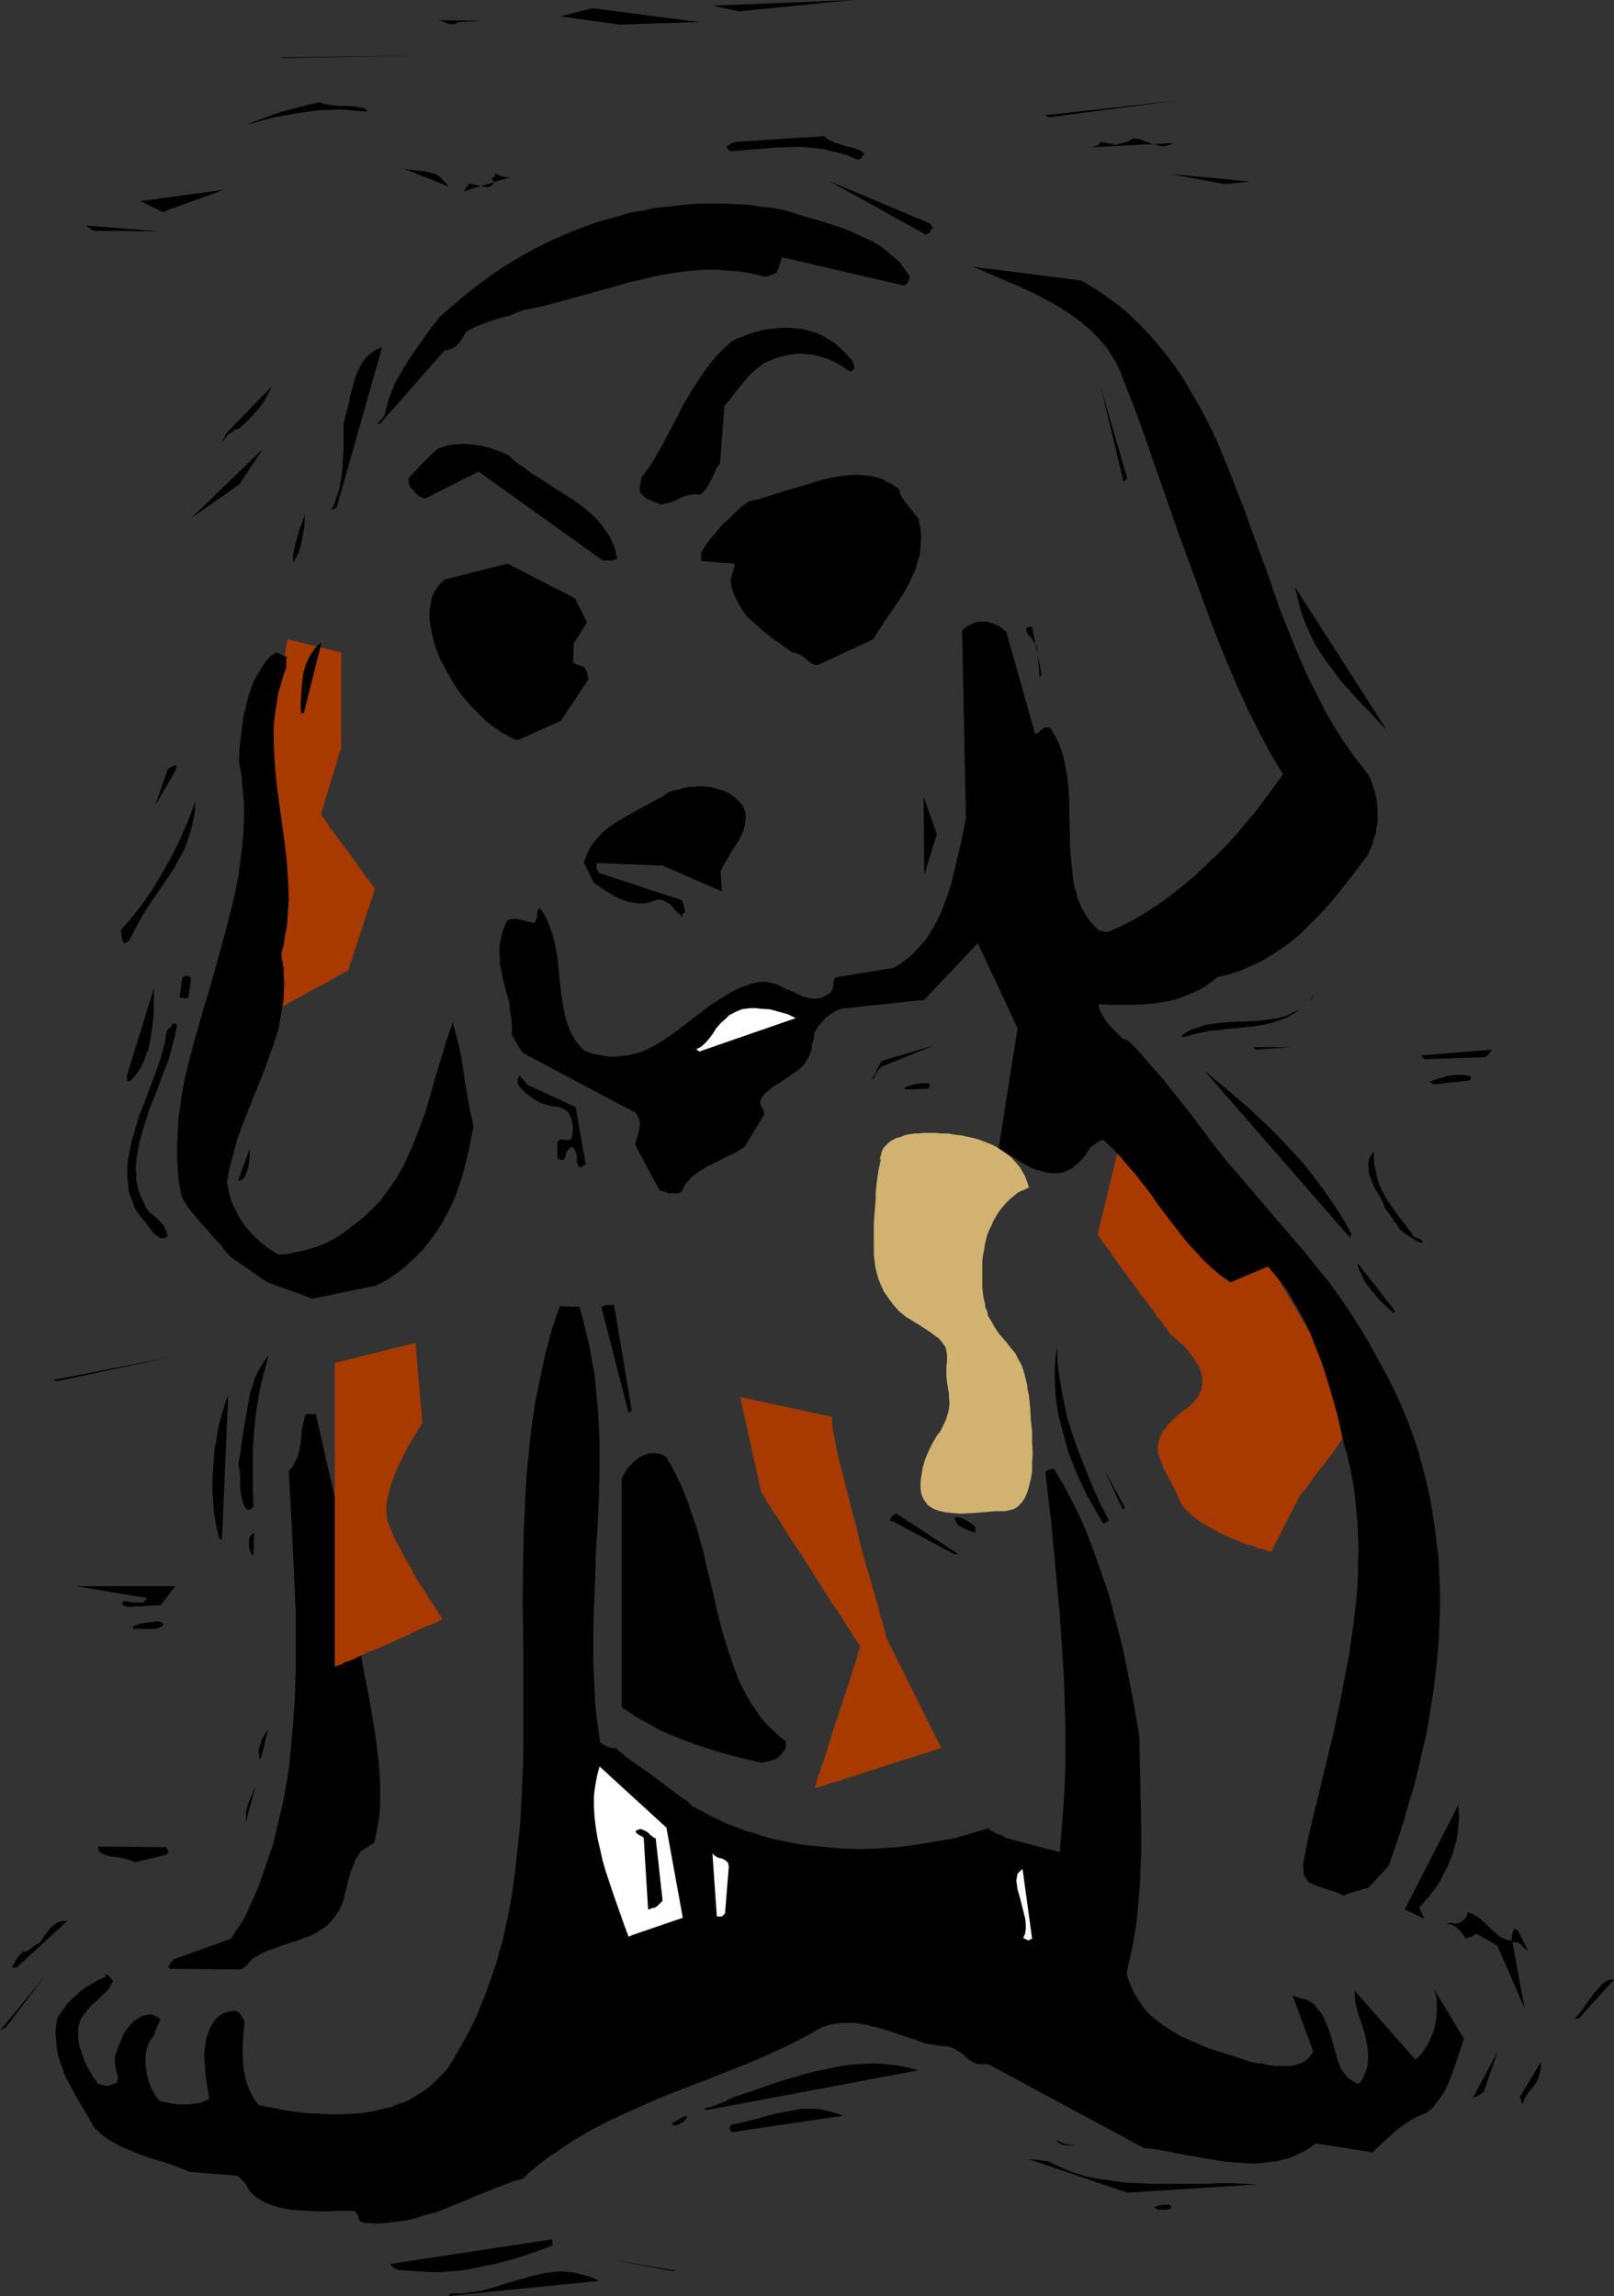 <?xml version="1.0" encoding="UTF-8" standalone="no"?>
<svg
   version="1.0"
   width="109.438mm"
   height="155.711mm"
   id="svg97"
   sodipodi:docname="Dog Shedding.wmf"
   xmlns:inkscape="http://www.inkscape.org/namespaces/inkscape"
   xmlns:sodipodi="http://sodipodi.sourceforge.net/DTD/sodipodi-0.dtd"
   xmlns="http://www.w3.org/2000/svg"
   xmlns:svg="http://www.w3.org/2000/svg">
  <rect width="100%" height="100%" fill="#333333" stroke="none"/>
  <sodipodi:namedview
     id="namedview97"
     pagecolor="#ffffff"
     bordercolor="#000000"
     borderopacity="0.25"
     inkscape:showpageshadow="2"
     inkscape:pageopacity="0.0"
     inkscape:pagecheckerboard="0"
     inkscape:deskcolor="#d1d1d1"
     inkscape:document-units="mm" />
  <defs
     id="defs1">
    <pattern
       id="WMFhbasepattern"
       patternUnits="userSpaceOnUse"
       width="6"
       height="6"
       x="0"
       y="0" />
  </defs>
  <path
     style="fill:#a83a00;fill-opacity:1;fill-rule:evenodd;stroke:none"
     d="m 73.677,163.853 13.734,3.393 v 24.239 0 0.162 0.323 l -0.162,0.323 -0.162,0.323 -0.162,0.485 -0.323,1.131 -0.323,1.293 -0.485,1.454 -0.969,3.232 -0.969,3.07 -0.485,1.616 -0.323,1.293 -0.323,0.97 -0.162,0.485 -0.162,0.485 v 0.162 l -0.162,0.323 v 0.162 0 0 l 0.162,0.162 0.162,0.323 0.323,0.323 0.323,0.485 0.323,0.485 0.485,0.646 0.323,0.646 1.131,1.454 1.131,1.616 2.585,3.393 2.585,3.555 1.131,1.616 0.969,1.454 0.485,0.485 0.485,0.646 0.323,0.485 0.323,0.485 0.323,0.323 0.162,0.162 v 0.162 h 0.162 v 0.162 l -0.162,0.162 v 0.323 l -0.162,0.323 -0.162,0.485 -0.162,0.646 -0.162,0.646 -0.323,0.646 -0.485,1.616 -0.646,1.778 -2.424,7.595 -0.646,1.778 -0.485,1.616 -0.162,0.646 -0.323,0.646 -0.162,0.485 -0.162,0.485 v 0.485 l -0.162,0.162 v 0.162 0.162 h -0.162 l -0.162,0.162 -0.323,0.162 -0.485,0.162 -0.323,0.323 -0.646,0.323 -0.646,0.323 -0.808,0.485 -1.616,0.97 -1.939,0.97 -2.1,1.131 -4.039,2.262 -2.1,1.131 -1.777,0.97 -1.777,0.808 -0.646,0.485 -0.808,0.323 -0.485,0.323 -0.485,0.323 -0.485,0.162 -0.323,0.162 -0.162,0.162 v 0 -2.262 -0.646 -1.616 l 0.162,-1.616 v -2.101 -2.262 l 0.162,-2.424 v -2.747 -2.747 l 0.162,-2.909 v -6.14 l 0.162,-6.302 0.162,-6.302 0.162,-6.14 0.162,-2.909 v -2.747 l 0.162,-2.585 v -2.585 -2.262 l 0.162,-1.939 v -1.778 -1.616 -1.778 l 0.162,-0.323 v -0.808 z"
     id="path1" />
  <path
     style="fill:#a83a00;fill-opacity:1;fill-rule:evenodd;stroke:none"
     d="m 213.598,363.257 -23.913,-5.171 5.332,24.077 v 0.162 l 0.162,0.323 0.323,0.485 0.485,0.808 0.485,0.97 0.808,0.97 0.646,1.293 0.969,1.293 0.969,1.454 0.969,1.616 0.969,1.616 1.131,1.778 2.424,3.555 4.686,7.433 2.262,3.555 1.131,1.778 1.131,1.616 0.969,1.454 0.969,1.454 0.808,1.454 0.808,1.131 0.646,1.131 0.646,0.808 0.485,0.808 0.323,0.485 0.162,0.323 h 0.162 l -0.162,0.162 v 0.323 l -0.162,0.485 -0.323,0.646 -0.162,0.808 -0.323,1.131 -0.323,1.131 -0.485,1.131 -0.323,1.454 -0.485,1.293 -0.969,3.07 -1.131,3.393 -1.131,3.393 -1.131,3.393 -0.969,3.232 -0.969,3.07 -0.485,1.454 -0.485,1.293 -0.323,1.131 -0.485,1.131 -0.323,0.97 -0.162,0.808 -0.162,0.646 -0.162,0.485 -0.162,0.323 v 0 h 0.162 0.162 l 0.485,-0.162 0.485,-0.162 0.808,-0.162 0.808,-0.323 0.969,-0.323 1.131,-0.323 1.131,-0.323 1.293,-0.485 2.747,-0.808 2.908,-0.97 3.07,-0.97 3.07,-0.97 2.908,-0.97 2.747,-0.808 1.293,-0.485 1.131,-0.323 1.131,-0.323 0.969,-0.323 0.808,-0.323 0.808,-0.162 0.485,-0.323 h 0.485 l 0.323,-0.162 h 0.162 l -13.734,-27.632 v 0 l -0.162,-0.162 v -0.162 l -0.162,-0.323 v -0.323 l -0.162,-0.485 -0.323,-1.131 -0.323,-1.293 -0.485,-1.454 -0.485,-1.939 -0.485,-1.939 -0.646,-2.101 -0.646,-2.262 -0.646,-2.424 -0.808,-2.585 -1.454,-5.171 -1.293,-5.494 -1.454,-5.494 -0.646,-2.585 -0.646,-2.585 -0.646,-2.424 -0.646,-2.424 -0.485,-2.101 -0.485,-2.101 -0.323,-1.939 -0.323,-1.616 -0.323,-1.454 -0.162,-1.293 v -0.485 -1.131 -0.162 -0.162 h 0.162 z"
     id="path2" />
  <path
     style="fill:#a83a00;fill-opacity:1;fill-rule:evenodd;stroke:none"
     d="m 318.943,313.164 -32.638,-17.452 -5.009,20.684 v 0 l 0.162,0.323 0.162,0.323 0.485,0.485 0.323,0.646 0.485,0.646 0.646,0.808 0.646,0.808 0.646,0.97 0.646,0.97 1.616,2.262 1.777,2.424 1.777,2.424 1.777,2.424 1.777,2.262 1.616,2.101 0.646,1.131 0.808,0.97 0.646,0.808 0.485,0.808 0.646,0.646 0.323,0.646 0.323,0.323 0.323,0.485 0.162,0.162 h 0.162 v 0.162 h 0.162 v 0.162 l 0.323,0.162 0.808,0.646 0.808,0.808 0.969,0.808 0.969,1.131 0.969,1.293 0.969,1.293 0.808,1.454 0.646,1.454 0.162,0.808 0.162,0.646 v 0.97 0.646 l -0.162,0.97 -0.162,0.808 -0.485,0.808 -0.323,0.808 -0.646,0.808 -0.808,0.808 -0.808,0.808 -1.131,0.808 -0.969,0.808 -0.969,0.808 -0.969,0.808 -0.808,0.808 -0.646,0.646 -0.485,0.808 -0.646,0.646 -0.323,0.646 -0.323,0.808 -0.323,0.646 -0.323,1.293 -0.162,1.293 0.162,1.293 0.485,1.293 0.485,1.293 0.485,1.293 0.808,1.454 0.646,1.293 0.808,1.454 0.808,1.616 0.646,1.454 0.323,0.808 0.485,0.808 0.485,0.808 0.646,0.808 1.454,1.293 1.777,1.454 1.777,1.131 2.1,1.131 2.1,1.131 2.1,0.97 1.939,0.808 1.939,0.808 1.939,0.485 1.454,0.646 0.808,0.162 0.646,0.162 0.485,0.162 0.485,0.162 h 0.323 l 0.323,0.162 h 0.162 0.162 v 0 -0.162 l 0.162,-0.162 0.162,-0.323 0.162,-0.646 0.485,-0.808 0.646,-1.131 0.485,-1.131 1.293,-2.424 1.293,-2.585 0.646,-1.131 0.485,-1.131 0.485,-0.808 0.323,-0.808 0.162,-0.323 v 0 l 0.162,-0.162 v -0.162 0 l 0.162,-0.162 0.162,-0.323 0.323,-0.323 0.323,-0.485 0.485,-0.485 0.485,-0.646 0.485,-0.646 1.131,-1.616 1.293,-1.778 1.454,-1.778 1.454,-1.939 1.454,-1.939 1.293,-1.939 1.293,-1.778 1.293,-1.616 0.485,-0.646 0.485,-0.646 0.323,-0.485 0.485,-0.485 0.323,-0.485 0.162,-0.162 v -0.162 l 0.162,-0.162 z"
     id="path3" />
  <path
     style="fill:#000000;fill-opacity:1;fill-rule:evenodd;stroke:none"
     d="m 114.716,588.515 38.777,-3.878 -1.293,-0.646 -1.293,-0.485 -1.131,-0.323 -1.293,-0.323 -1.131,-0.323 -1.293,-0.162 -2.262,-0.162 -2.262,0.162 -2.262,0.323 -2.262,0.485 -2.262,0.646 -2.262,0.646 -2.262,0.646 -4.686,1.454 -2.424,0.646 -2.424,0.323 -2.585,0.323 h -2.585 l -0.323,0.323 -0.162,0.162 z"
     id="path4" />
  <path
     style="fill:#000000;fill-opacity:1;fill-rule:evenodd;stroke:none"
     d="m 102.76,581.89 2.424,0.162 2.424,0.162 2.424,0.162 h 2.424 l 2.424,-0.162 2.424,-0.162 2.424,-0.323 2.424,-0.485 2.262,-0.485 2.424,-0.485 5.009,-1.293 4.847,-1.616 4.847,-1.778 v -1.616 l -41.524,6.302 0.162,0.323 0.162,0.162 0.646,0.646 0.808,0.323 0.485,0.162 z"
     id="path5" />
  <path
     style="fill:#000000;fill-opacity:1;fill-rule:evenodd;stroke:none"
     d="m 171.912,582.051 h 1.616 l -15.996,-2.747 z"
     id="path6" />
  <path
     style="fill:#000000;fill-opacity:1;fill-rule:evenodd;stroke:none"
     d="m 93.712,569.77 2.585,0.162 2.747,-0.162 2.585,-0.323 2.585,-0.323 2.585,-0.646 2.424,-0.808 2.585,-0.646 2.424,-0.97 4.847,-1.939 2.585,-1.131 2.424,-0.97 4.847,-1.939 2.585,-0.97 2.424,-0.646 2.1,-1.939 2.1,-1.778 2.1,-1.616 2.262,-1.454 2.262,-1.616 2.262,-1.454 4.686,-2.747 4.686,-2.424 5.009,-2.262 5.009,-2.262 5.009,-2.101 5.009,-1.939 5.009,-1.939 10.179,-4.04 4.847,-2.101 5.009,-2.262 4.686,-2.424 4.686,-2.585 2.262,-0.646 2.1,-0.323 h 2.1 2.1 l 2.1,0.323 1.939,0.485 2.1,0.485 1.939,0.646 3.878,1.293 3.878,1.293 1.777,0.646 1.939,0.323 1.777,0.323 1.777,0.162 0.808,0.162 0.646,0.162 1.293,0.646 0.969,0.646 0.808,0.646 0.808,0.808 0.969,0.646 0.808,0.485 0.969,0.323 h 1.293 0.808 l 0.808,0.162 39.585,21.33 v 0 l 2.747,0.323 2.908,0.485 5.655,1.131 5.817,0.97 2.908,0.485 2.908,0.323 2.747,0.162 2.908,0.162 2.747,-0.323 2.747,-0.323 1.293,-0.323 1.293,-0.323 1.454,-0.485 1.131,-0.485 1.293,-0.646 1.293,-0.646 1.131,-0.808 1.131,-0.808 14.541,2.262 3.07,-2.909 1.616,-1.454 1.616,-1.454 1.777,-1.293 1.777,-1.131 1.777,-0.97 1.939,-0.808 0.969,-0.646 0.969,-0.808 0.646,-0.97 0.808,-0.97 0.646,-0.97 0.808,-1.131 1.131,-2.424 0.969,-2.585 0.969,-2.747 0.969,-2.909 0.969,-2.909 -7.594,-12.604 0.323,1.131 0.323,1.293 v 1.131 1.293 1.293 l -0.162,1.131 -0.162,1.293 -0.323,1.293 -0.323,1.131 -0.485,1.131 -0.485,1.131 -0.485,0.97 -0.808,1.131 -0.646,0.97 -0.646,0.808 -0.969,0.808 -15.511,-17.613 v 1.131 1.293 l 0.323,1.293 0.323,1.454 0.485,1.454 0.485,1.454 0.969,3.07 0.323,1.616 0.323,1.616 0.162,1.616 v 1.616 l -0.162,1.616 -0.485,1.616 -0.323,0.646 -0.323,0.808 -0.485,0.808 -0.646,0.646 -0.646,-0.162 -0.646,-0.323 -0.646,-0.485 -0.646,-0.323 -0.969,-1.131 -0.808,-1.131 -0.646,-1.454 -0.485,-1.454 -0.969,-3.393 -0.969,-3.393 -0.646,-1.616 -0.646,-1.616 -0.808,-1.454 -0.969,-1.293 -1.131,-1.293 -0.646,-0.323 -0.646,-0.485 -0.969,-0.323 -0.808,-0.162 -0.969,-0.323 -0.646,-0.162 -0.646,-0.323 5.332,14.382 -0.646,0.97 -0.646,0.808 -0.808,0.646 -0.808,0.485 -0.969,0.323 -0.969,0.323 -1.131,0.162 h -1.131 -2.424 l -2.424,-0.323 -1.131,-0.323 h -1.131 l -2.1,-0.485 -5.332,-1.778 -5.17,-1.616 -2.585,-1.131 -2.262,-0.97 -2.262,-0.97 -2.1,-1.293 -2.1,-1.293 -1.939,-1.454 -1.777,-1.454 -1.616,-1.778 -1.293,-1.939 -1.293,-2.101 -0.969,-2.262 -0.485,-1.293 -0.323,-1.293 0.808,-3.717 0.808,-3.717 0.646,-3.878 0.485,-3.717 0.323,-3.878 0.323,-3.878 0.162,-3.878 0.162,-3.878 v -7.595 l -0.162,-7.756 -0.162,-7.595 -0.162,-7.433 -1.616,-9.211 -1.777,-9.211 -0.969,-4.525 -1.131,-4.363 -1.131,-4.363 -1.131,-4.363 -1.454,-4.201 -1.454,-4.201 -1.454,-4.201 -1.616,-4.04 -1.777,-4.04 -1.939,-3.878 -2.1,-3.878 -2.262,-3.878 h -0.485 l -0.646,0.162 -0.646,0.162 -0.485,0.485 1.454,12.281 1.131,12.119 1.131,12.119 0.808,12.281 0.323,5.979 0.162,6.14 0.162,5.979 v 6.14 l -0.162,6.14 -0.323,5.979 -0.485,6.14 -0.485,6.14 -14.057,-3.717 -0.323,-0.323 -0.485,-0.323 -1.131,-0.323 -1.293,-0.646 -0.646,-0.323 -0.323,-0.485 -4.362,1.293 -4.524,1.293 -4.686,0.808 -4.847,0.808 -4.847,0.646 -4.847,0.323 -4.847,0.162 -5.009,-0.162 -5.009,-0.485 -4.847,-0.485 -5.009,-0.97 -2.424,-0.485 -2.262,-0.646 -2.424,-0.808 -2.424,-0.646 -2.262,-0.97 -2.424,-0.808 -2.262,-1.131 -2.1,-0.97 -2.262,-1.293 -2.262,-1.131 -1.293,-1.293 -1.454,-0.97 -2.585,-1.939 -2.424,-1.778 -2.262,-1.778 -4.686,-3.232 -2.424,-1.778 -2.424,-2.101 h -0.969 l -1.131,-0.323 -0.969,-0.485 -0.485,-0.323 -0.485,-0.323 -0.485,-3.393 -0.485,-3.393 -0.323,-3.393 -0.162,-3.393 -0.162,-3.555 -0.162,-3.393 v -6.948 l 0.162,-7.11 0.323,-6.948 0.162,-7.11 0.485,-7.11 0.323,-7.11 0.162,-7.11 v -7.11 l -0.323,-6.948 -0.323,-3.555 -0.323,-3.393 -0.323,-3.555 -0.646,-3.393 -0.646,-3.555 -0.808,-3.393 -0.808,-3.393 -0.969,-3.393 -5.009,-0.162 -1.131,3.07 -0.969,3.07 -1.616,5.979 -1.293,6.14 -1.293,6.302 -0.969,6.302 -0.646,6.302 -0.646,6.302 -0.323,6.464 -0.323,6.464 -0.162,6.302 -0.162,12.927 0.162,12.927 v 12.766 12.766 l -0.162,6.302 -0.323,6.302 -0.323,6.14 -0.646,6.14 -0.646,5.979 -0.808,5.979 -1.131,5.979 -1.293,5.817 -1.616,5.656 -0.969,2.909 -0.969,2.747 -0.969,2.747 -1.131,2.747 -1.131,2.747 -1.293,2.585 -1.454,2.747 -1.454,2.585 -1.454,2.585 -1.616,2.585 -1.131,1.293 -1.131,1.131 -1.131,1.131 -1.293,1.131 -1.293,0.97 -1.293,0.808 -1.293,0.808 -1.293,0.808 -1.454,0.646 -1.616,0.485 -1.454,0.646 -1.454,0.323 -3.231,0.808 -3.231,0.485 -3.231,0.162 -3.393,0.162 -3.231,-0.162 -3.393,-0.162 -3.231,-0.323 -3.231,-0.485 -3.231,-0.646 -3.231,-0.646 -0.808,-1.131 -0.646,-0.97 -0.646,-1.293 -0.485,-1.131 -0.485,-1.293 -0.323,-1.293 -0.323,-1.454 -0.162,-1.293 -0.162,-2.909 v -2.909 l 0.162,-2.747 0.323,-2.909 -0.323,-0.646 -0.485,-0.808 -0.323,-0.485 -0.323,-0.323 -0.485,-0.323 -0.485,-0.323 -0.485,0.162 h -0.646 l -1.131,0.323 -0.969,0.323 -0.485,0.323 -0.485,0.323 -0.969,0.97 -0.646,0.97 -0.646,1.131 -0.485,1.293 -0.485,1.293 -0.162,1.293 -0.162,1.293 -0.162,1.293 v 1.454 l 0.162,1.454 0.162,2.909 0.485,2.909 0.485,2.909 -1.131,0.646 -1.454,0.485 -1.454,0.162 -1.616,0.162 h -1.777 l -1.777,-0.162 -1.616,-0.323 -1.777,-0.323 -0.646,-0.646 -0.646,-0.97 -0.485,-0.808 -0.485,-0.97 -0.485,-1.131 -0.323,-1.131 -0.323,-1.293 -0.162,-1.131 -0.162,-1.293 v -1.131 -1.131 l 0.162,-1.293 0.323,-1.131 0.485,-1.131 0.646,-0.97 0.646,-0.97 0.323,-1.131 0.485,-0.97 0.323,-0.808 0.323,-0.646 v -0.323 l -0.162,-0.162 -0.323,-0.323 -0.808,-0.323 -0.485,-0.323 -0.485,-0.162 -1.293,0.162 -1.131,0.323 -1.131,0.646 -1.131,0.808 -0.808,0.97 -0.808,0.97 -0.808,1.131 -0.485,1.293 -0.646,1.454 -0.485,1.454 -0.485,1.131 -0.162,1.131 v 1.131 l 0.162,1.131 0.323,0.97 0.323,1.131 v 0.646 l -0.162,0.646 -0.162,0.323 -0.323,0.323 h -0.323 l -0.323,0.162 -0.485,0.162 -0.485,0.162 -0.808,0.162 -0.969,-0.323 -0.485,-0.162 -0.646,-0.162 -0.485,-0.808 -0.646,-0.808 -0.485,-0.97 -0.646,-0.97 -1.131,-2.262 -0.808,-2.424 -0.485,-1.293 -0.162,-1.131 -0.162,-1.293 v -1.131 -1.131 l 0.323,-1.293 0.323,-0.97 0.646,-0.97 1.131,-1.454 1.131,-1.293 1.131,-0.97 0.969,-0.97 0.969,-0.97 0.969,-0.808 0.646,-0.97 0.485,-1.131 h 0.162 v -0.162 l -0.162,-0.323 -0.323,-0.485 -0.808,-0.808 -0.323,-0.162 H 27.144 l -0.162,0.162 v 0.162 l 0.162,0.323 -1.777,0.646 -1.616,0.97 -1.777,0.97 -1.616,1.293 -1.616,1.454 -1.454,1.454 -1.293,1.778 -1.293,1.939 -0.323,1.939 -0.162,1.939 0.162,1.939 0.162,1.778 0.323,1.778 0.485,1.778 0.646,1.778 0.646,1.778 1.777,3.393 1.777,3.232 0.969,1.616 0.969,1.616 1.939,3.393 1.293,1.293 1.293,1.131 1.454,0.97 1.454,0.808 1.454,0.808 1.616,0.646 3.07,1.293 3.231,1.131 1.616,0.485 1.616,0.485 3.231,1.131 3.231,1.293 11.956,0.97 0.646,0.323 0.485,0.485 0.485,0.485 0.485,0.485 0.485,0.646 0.323,0.808 0.969,1.293 1.131,0.97 1.293,0.808 1.454,0.808 1.454,0.485 1.454,0.485 1.454,0.323 1.616,0.323 1.777,0.162 3.231,0.162 3.555,0.162 3.555,-0.162 h 3.393 0.485 0.323 0.323 l 0.162,0.323 0.323,0.485 0.323,0.485 0.162,0.646 0.323,0.646 0.323,0.162 0.323,0.162 0.323,0.162 z"
     id="path7" />
  <path
     style="fill:#000000;fill-opacity:1;fill-rule:evenodd;stroke:none"
     d="m 296.646,566.377 h 1.777 0.808 l 0.485,-0.162 0.485,-0.323 -0.162,-0.485 -0.323,-0.323 h -0.485 -0.646 -0.646 l -0.646,0.162 -1.616,0.485 z"
     id="path8" />
  <path
     style="fill:#000000;fill-opacity:1;fill-rule:evenodd;stroke:none"
     d="m 288.89,562.014 33.284,-2.101 -3.231,-0.162 -3.07,-0.162 h -3.393 l -3.393,0.162 h -6.948 -6.948 l -3.555,-0.162 -3.393,-0.162 -3.393,-0.485 -3.393,-0.485 -3.231,-0.646 -3.231,-0.97 -3.07,-1.293 -1.454,-0.646 -1.454,-0.808 -0.969,-0.162 -0.808,-0.162 h -0.646 l -0.646,-0.162 -2.262,-0.162 z"
     id="path9" />
  <path
     style="fill:#000000;fill-opacity:1;fill-rule:evenodd;stroke:none"
     d="m 152.847,555.065 14.057,-6.625 z"
     id="path10" />
  <path
     style="fill:#000000;fill-opacity:1;fill-rule:evenodd;stroke:none"
     d="m 273.218,549.895 h 2.424 l -1.131,-0.162 -1.454,-0.162 -1.293,-0.485 -1.293,-0.646 0.162,0.162 0.162,0.162 0.485,0.485 0.969,0.485 0.485,0.162 z"
     id="path11" />
  <path
     style="fill:#000000;fill-opacity:1;fill-rule:evenodd;stroke:none"
     d="m 187.585,546.501 28.437,-4.201 -1.777,-0.646 -1.777,-0.485 -1.939,-0.485 -1.616,-0.162 h -1.777 -1.777 l -1.777,0.323 -1.616,0.323 -3.555,0.646 -3.393,0.97 -3.716,0.97 -3.716,0.808 -0.323,0.162 -0.162,0.323 -0.162,0.162 v 0.485 l 0.162,0.162 0.162,0.323 z"
     id="path12" />
  <path
     style="fill:#000000;fill-opacity:1;fill-rule:evenodd;stroke:none"
     d="m 172.882,544.885 0.969,-0.323 0.808,-0.485 0.485,-0.162 0.323,-0.485 0.323,-0.323 0.323,-0.646 h -0.646 l -0.485,0.162 -0.808,0.485 -0.969,0.646 -0.485,0.162 -0.646,0.323 z"
     id="path13" />
  <path
     style="fill:#000000;fill-opacity:1;fill-rule:evenodd;stroke:none"
     d="m 262.393,545.532 -17.127,-5.817 z"
     id="path14" />
  <path
     style="fill:#000000;fill-opacity:1;fill-rule:evenodd;stroke:none"
     d="m 181.122,540.845 54.127,-10.18 -2.908,-0.808 -2.747,-0.485 -2.908,-0.323 -2.908,-0.162 -3.07,0.162 -2.908,0.162 -3.07,0.485 -2.908,0.646 -3.231,0.646 -3.07,0.808 -5.978,1.778 -5.978,2.101 -5.817,1.939 -1.777,0.97 -2.1,0.808 -1.777,0.646 -1.777,0.485 z"
     id="path15" />
  <path
     style="fill:#000000;fill-opacity:1;fill-rule:evenodd;stroke:none"
     d="m 377.432,537.775 0.646,-0.323 0.808,-0.323 0.646,-0.485 0.646,-0.323 3.716,-10.665 z"
     id="path16" />
  <path
     style="fill:#000000;fill-opacity:1;fill-rule:evenodd;stroke:none"
     d="m 390.842,537.614 0.646,-0.97 0.646,-0.808 0.808,-0.97 0.646,-0.97 0.646,-1.131 0.323,-1.293 0.323,-1.293 v -0.808 -0.808 l -5.493,9.049 h 0.162 v 0 l 0.162,0.323 0.162,0.485 v 0.485 l 0.162,0.162 v 0.162 l 0.162,-0.162 0.162,-0.162 0.162,-0.323 0.162,-0.485 z"
     id="path17" />
  <path
     style="fill:#000000;fill-opacity:1;fill-rule:evenodd;stroke:none"
     d="M 1.454,519.677 11.956,505.942 0,520.485 Z"
     id="path18" />
  <path
     style="fill:#000000;fill-opacity:1;fill-rule:evenodd;stroke:none"
     d="m 404.576,517.415 9.048,-10.019 h -0.808 l -0.646,0.162 -0.646,0.323 -0.646,0.485 -0.646,0.485 -0.485,0.646 -1.293,1.454 -2.424,3.393 -1.131,1.616 -1.293,1.454 z"
     id="path19" />
  <path
     style="fill:#000000;fill-opacity:1;fill-rule:evenodd;stroke:none"
     d="m 390.681,514.668 -3.07,-16.805 h 0.646 0.485 l 0.485,0.162 0.485,0.323 0.323,0.323 0.485,0.485 0.485,0.485 0.646,0.485 -2.585,-5.171 -0.323,-0.323 -0.162,-0.162 h -0.323 -0.162 v 0 l -0.162,0.162 -0.162,0.485 -0.162,0.485 -0.162,0.808 v 0.485 0.485 h -0.808 l -0.808,-0.323 -0.808,-0.323 -0.646,-0.323 -1.293,-1.131 -1.293,-1.131 -1.293,-1.293 -1.293,-1.131 -0.646,-0.485 -0.808,-0.485 -0.808,-0.323 -0.808,-0.323 -0.162,0.808 -0.323,0.646 -0.646,0.646 -0.646,0.485 -0.485,0.162 -0.485,0.162 h -0.808 l -0.969,-0.162 -0.485,0.162 -0.646,0.162 h 0.969 l 0.646,0.162 0.646,0.323 0.646,0.485 0.485,0.485 0.646,0.646 1.131,1.616 0.485,-0.162 0.323,-0.162 0.646,-0.162 0.485,-0.323 0.323,-0.162 0.323,-0.323 5.493,3.07 z"
     id="path20" />
  <path
     style="fill:#000000;fill-opacity:1;fill-rule:evenodd;stroke:none"
     d="M 4.201,504.326 17.288,492.368 h -0.646 -0.646 l -0.485,0.162 -0.646,0.162 -0.969,0.646 -0.969,0.808 -0.808,1.131 -0.808,0.97 -0.646,1.131 -0.808,0.808 -0.485,0.162 -0.485,0.323 -0.485,0.323 -0.323,0.323 -0.969,0.646 -0.646,0.323 H 5.817 l -0.808,0.808 -0.646,0.808 -0.646,1.131 -0.323,0.646 -0.323,0.646 z"
     id="path21" />
  <path
     style="fill:#000000;fill-opacity:1;fill-rule:evenodd;stroke:none"
     d="m 44.271,504.649 17.45,0.162 0.808,-0.485 0.646,-0.485 0.646,-0.808 0.646,-0.808 1.293,-0.808 1.454,-0.808 1.454,-0.646 1.454,-0.485 3.07,-1.131 3.231,-0.97 1.454,-0.646 1.616,-0.485 1.454,-0.808 1.293,-0.808 1.454,-0.97 1.131,-1.131 1.131,-1.454 0.969,-1.454 0.485,-1.131 0.485,-0.97 0.485,-2.101 0.485,-1.778 0.485,-1.939 0.485,-1.778 0.646,-1.616 0.646,-1.778 0.646,-0.808 0.485,-0.97 0.323,-0.323 0.485,-0.323 0.808,-0.485 0.969,-0.646 0.646,-0.323 0.485,-0.485 0.323,-1.616 0.323,-1.778 0.646,-3.555 0.162,-3.555 v -3.717 l -0.162,-3.555 -0.323,-3.717 -0.485,-3.717 -0.485,-3.717 -1.293,-7.595 -1.454,-7.433 -0.646,-3.717 -0.485,-3.555 -0.646,-3.555 -0.323,-3.555 -0.485,-1.778 -0.485,-1.616 -0.323,-1.454 -0.323,-1.454 -0.646,-2.424 -0.323,-2.424 0.162,-0.323 0.485,-0.323 0.646,-0.323 h 0.969 l 3.878,10.18 -2.908,-14.543 -0.485,0.162 -0.162,0.323 -0.162,0.485 -0.162,0.97 -0.323,0.485 -0.323,0.323 -0.323,0.162 h -0.323 l -8.563,-37.812 h -1.131 -1.293 l -0.485,0.808 -0.162,0.97 -0.485,1.778 -0.162,1.939 -0.162,1.939 -0.323,1.778 -0.485,1.778 -0.485,0.97 -0.485,0.808 -0.485,0.97 -0.808,0.808 0.808,14.382 0.646,14.382 0.323,7.272 v 7.11 7.272 l -0.162,7.11 -0.485,7.11 -0.646,7.11 -0.323,3.555 -0.485,3.393 -0.646,3.555 -0.646,3.393 -0.808,3.393 -0.808,3.393 -0.808,3.393 -1.131,3.232 -1.131,3.393 -1.131,3.232 -1.293,3.232 -1.454,3.07 -0.485,1.293 -0.646,1.131 -0.485,0.97 -0.646,0.97 -1.131,1.616 -0.646,0.97 -0.485,0.97 -14.865,5.332 -0.162,0.162 -0.162,0.323 -0.646,0.808 -0.323,0.485 0.162,0.323 v 0.162 l 0.323,0.162 z"
     id="path22" />
  <path
     style="fill:#ffffff;fill-opacity:1;fill-rule:evenodd;stroke:none"
     d="m 162.218,495.923 12.764,-4.363 -4.201,-23.108 -17.127,-15.674 -0.323,1.131 -0.323,1.293 -0.485,2.585 -0.323,2.585 v 2.585 l 0.162,2.747 0.323,2.747 0.485,2.909 0.646,2.747 0.646,2.909 0.808,2.747 1.939,5.817 1.939,5.494 0.969,2.747 0.969,2.585 z"
     id="path23" />
  <path
     style="fill:#ffffff;fill-opacity:1;fill-rule:evenodd;stroke:none"
     d="m 263.524,497.377 0.969,-0.485 -2.424,-17.775 -0.323,0.162 -0.323,0.323 -0.646,0.646 -0.162,0.808 -0.162,0.97 0.162,1.131 0.162,1.131 0.323,1.131 0.323,1.131 0.646,2.585 0.646,2.585 0.162,1.293 v 1.293 l -0.162,1.293 -0.485,1.131 z"
     id="path24" />
  <path
     style="fill:#ffffff;fill-opacity:1;fill-rule:evenodd;stroke:none"
     d="m 185,491.237 0.808,-0.808 0.969,-12.119 -0.162,-0.485 v -0.323 l -0.485,-0.485 -0.485,-0.323 -0.646,-0.323 -0.808,-0.162 -0.646,-0.323 -0.485,-0.323 -0.485,-0.485 1.131,16.159 z"
     id="path25" />
  <path
     style="fill:#000000;fill-opacity:1;fill-rule:evenodd;stroke:none"
     d="m 167.55,488.975 h 0.323 l 0.162,-0.162 0.485,-0.323 0.646,-0.646 0.646,-0.646 -1.777,-15.998 -0.485,-0.162 -0.323,-0.323 -0.485,-0.323 -0.323,-0.323 -0.323,-0.323 -0.485,-0.323 -0.646,-0.323 -0.808,-0.323 -0.485,0.162 -0.323,0.162 h -0.162 l -0.162,0.162 -0.162,0.162 0.162,0.323 0.323,0.323 1.131,0.646 0.485,0.323 1.131,18.421 z"
     id="path26" />
  <path
     style="fill:#000000;fill-opacity:1;fill-rule:evenodd;stroke:none"
     d="m 364.991,491.722 v -0.162 l -0.162,-0.323 -0.323,-0.485 -0.323,-0.808 -0.485,-0.97 1.131,-1.293 1.293,-1.454 0.969,-1.293 1.131,-1.454 0.969,-1.616 0.808,-1.616 0.808,-1.616 0.808,-1.778 0.646,-1.616 0.485,-1.778 0.485,-1.778 0.323,-1.778 0.162,-1.778 0.162,-1.939 v -1.778 l -0.162,-1.778 -13.734,26.824 1.131,0.485 1.293,0.646 1.293,0.646 z"
     id="path27" />
  <path
     style="fill:#000000;fill-opacity:1;fill-rule:evenodd;stroke:none"
     d="m 345.279,485.42 5.493,-1.616 5.17,-5.656 2.747,-8.08 1.293,-4.04 1.131,-4.201 1.293,-4.04 0.969,-4.04 0.969,-4.201 0.969,-4.04 0.808,-4.201 0.646,-4.201 0.646,-4.04 0.485,-4.201 0.485,-4.201 0.323,-4.04 0.162,-4.201 0.162,-4.04 v -4.201 l -0.162,-4.201 -0.162,-4.04 -0.485,-4.04 -0.485,-4.04 -0.646,-4.201 -0.646,-4.04 -0.969,-4.04 -0.969,-3.878 -1.131,-4.04 -1.293,-3.878 -1.454,-3.878 -1.616,-3.878 -1.777,-3.878 -1.939,-3.878 -2.1,-3.717 -2.262,-4.201 -2.424,-4.04 -2.585,-4.04 -2.747,-4.04 -2.908,-4.04 -3.231,-3.878 -3.07,-3.878 -3.393,-3.878 -6.624,-7.756 -6.463,-7.595 -3.231,-3.717 -3.07,-3.878 -2.908,-3.878 -2.747,-3.717 -3.716,-4.686 -3.716,-4.686 -3.716,-4.201 -1.777,-2.101 -1.777,-1.939 -0.646,-0.646 -0.646,-0.646 -0.969,-0.646 -0.485,-0.162 -0.485,-0.162 -0.969,-0.97 -0.808,-0.808 -0.969,-0.97 -0.969,-1.131 -0.808,-1.131 -0.646,-1.131 -0.646,-1.293 -0.323,-1.293 3.878,0.162 h 4.039 l 4.039,-0.162 1.939,-0.162 2.1,-0.323 1.939,-0.323 1.939,-0.485 1.939,-0.646 1.939,-0.808 1.777,-0.808 1.777,-0.97 1.616,-1.131 1.616,-1.293 3.231,-0.808 2.908,-0.97 2.908,-1.293 2.747,-1.293 2.585,-1.616 2.424,-1.616 2.424,-1.778 2.262,-1.939 2.262,-2.262 2.1,-2.101 2.1,-2.262 2.1,-2.424 3.878,-4.848 3.878,-5.171 0.808,-1.131 0.485,-1.131 0.646,-1.454 0.323,-1.293 0.485,-1.454 0.162,-1.454 0.323,-1.454 v -1.616 -1.454 l -0.162,-1.616 -0.162,-1.454 -0.323,-1.454 -0.485,-1.454 -0.485,-1.454 -0.646,-1.454 -0.969,-1.293 -2.747,-3.555 -2.747,-3.878 -2.424,-3.878 -2.262,-3.878 -2.1,-4.201 -2.1,-4.04 -1.939,-4.363 -1.777,-4.201 -1.777,-4.525 -1.777,-4.363 -3.07,-8.888 -3.231,-8.888 -3.231,-8.888 -3.393,-8.726 -1.777,-4.363 -1.777,-4.201 -1.939,-4.04 -2.1,-4.04 -2.262,-3.878 -2.262,-3.878 -2.585,-3.717 -2.747,-3.555 -2.908,-3.393 -3.07,-3.232 -3.231,-3.07 -1.777,-1.454 -1.777,-1.293 -1.939,-1.454 -1.939,-1.293 -2.1,-1.293 -1.939,-1.131 -27.79,-3.555 2.747,1.131 2.908,1.293 5.655,2.424 2.908,1.293 2.908,1.454 2.747,1.454 2.747,1.616 2.747,1.778 2.424,1.778 2.262,1.939 2.262,2.262 1.939,2.262 0.808,1.293 0.808,1.293 0.808,1.293 0.646,1.293 0.646,1.454 0.485,1.454 2.585,6.464 2.424,6.625 4.686,13.412 4.686,13.412 4.847,13.25 2.424,6.625 2.424,6.464 2.585,6.302 2.585,6.14 2.747,5.979 2.908,5.817 2.908,5.494 1.616,2.747 1.616,2.585 -2.1,2.909 -2.262,3.07 -2.262,3.07 -2.424,2.909 -2.585,3.07 -2.585,2.909 -2.747,2.747 -2.908,2.747 -2.908,2.747 -2.908,2.424 -3.07,2.424 -3.07,2.262 -3.231,2.101 -3.231,1.939 -3.231,1.616 -3.231,1.454 h -0.969 l -0.969,-0.323 h -0.323 l -0.323,-0.162 h -0.162 v -0.162 l -1.131,-1.131 -1.131,-1.293 -0.808,-1.293 -0.808,-1.293 -0.646,-1.454 -0.646,-1.454 -0.323,-1.616 -0.485,-1.454 -0.323,-1.778 -0.162,-1.616 -0.323,-3.393 -0.323,-3.393 v -3.717 l -0.162,-3.555 v -3.555 l -0.162,-3.555 -0.323,-3.393 -0.323,-1.778 -0.323,-1.616 -0.323,-1.616 -0.485,-1.616 -0.485,-1.454 -0.646,-1.454 -0.808,-1.454 -0.808,-1.454 -0.323,-0.162 -0.323,-0.162 h -0.485 -0.485 l -0.485,0.323 -0.485,0.323 -0.485,0.485 -0.485,0.323 -0.485,0.323 -7.432,-26.339 -0.808,-0.646 -0.808,-0.646 -1.131,-0.485 -1.131,-0.485 -1.293,-0.323 h -1.293 l -1.454,0.162 -0.646,0.323 -0.646,0.323 -0.485,0.162 -0.485,0.323 -0.485,0.485 -0.646,0.485 0.969,48.154 -1.131,5.656 -1.293,5.494 -0.646,2.747 -0.646,2.585 -0.808,2.747 -0.969,2.585 -0.969,2.424 -1.131,2.424 -1.293,2.262 -1.454,2.262 -1.777,1.939 -1.777,1.939 -2.1,1.616 -1.131,0.808 -1.293,0.808 -14.703,2.424 -0.485,0.162 -0.162,0.485 -0.162,0.323 v 0.646 l -0.162,1.131 -0.162,0.485 -0.323,0.646 -0.646,0.485 -0.646,0.323 -1.293,0.646 -1.131,0.162 h -1.293 l -1.293,-0.323 -1.131,-0.323 -2.424,-1.131 -2.585,-1.131 -1.131,-0.646 -1.293,-0.323 -1.293,-0.323 -1.293,-0.162 -1.293,0.162 -1.454,0.323 -1.454,0.485 -1.454,0.485 -1.293,0.646 -1.293,0.646 -2.585,1.616 -2.585,1.616 -4.847,3.717 -4.847,3.717 -2.424,1.616 -2.424,1.454 -1.293,0.646 -1.293,0.646 -1.293,0.485 -1.454,0.323 -1.293,0.323 -1.454,0.162 -1.454,0.162 h -1.616 l -1.454,-0.162 -1.616,-0.323 -1.777,-0.323 -1.616,-0.646 -0.969,-0.808 -0.646,-0.808 -0.808,-0.97 -0.485,-0.97 -0.646,-0.97 -0.485,-1.131 -0.808,-2.262 -0.485,-2.262 -0.485,-2.424 -0.323,-2.424 -0.323,-2.585 -0.485,-5.171 -0.323,-2.424 -0.485,-2.424 -0.646,-2.424 -0.808,-2.262 -0.485,-1.131 -0.485,-1.131 -0.646,-0.97 -0.646,-0.97 -0.485,0.162 -0.162,0.323 -0.162,0.485 v 0.485 0.485 l -0.162,0.646 -0.162,0.646 -0.485,0.485 -4.847,-1.131 -0.646,0.162 h -0.646 l -0.646,0.323 -0.323,0.485 -0.808,1.939 -0.485,1.778 -0.323,1.778 -0.162,1.778 0.162,1.778 v 1.616 l 0.323,1.616 0.323,1.616 0.808,3.393 0.969,3.555 0.162,1.939 0.323,1.939 0.162,2.101 v 2.101 l 0.485,0.808 0.485,0.808 0.323,0.646 0.323,0.485 1.131,1.778 28.921,15.351 0.323,0.485 0.323,0.485 0.323,0.808 0.162,1.131 -0.162,1.131 -0.162,0.97 -0.323,1.131 -0.323,0.97 -0.323,0.97 6.301,11.796 1.131,0.323 1.454,0.485 h 0.646 0.808 0.808 l 0.646,-0.323 0.646,-0.97 0.485,-1.131 0.808,-0.808 0.808,-0.97 0.969,-0.646 0.969,-0.808 2.1,-1.293 2.424,-1.131 2.424,-1.293 2.424,-1.131 2.262,-1.454 4.847,-7.918 0.162,-0.485 v -0.485 l -0.162,-0.485 -0.162,-0.323 -0.485,-0.808 -0.162,-0.646 v -0.646 l 0.485,-0.97 0.808,-0.97 0.969,-0.808 0.969,-0.808 2.1,-1.293 2.1,-1.454 2.1,-1.454 0.969,-0.808 0.808,-0.808 0.646,-1.131 0.646,-1.131 0.485,-1.293 0.162,-1.454 0.323,-0.97 0.162,-0.808 v -0.485 -0.485 l 0.485,-0.97 0.646,-0.97 0.808,-0.97 0.808,-0.97 0.969,-0.808 0.969,-0.646 1.131,-0.646 1.131,-0.485 21.327,-2.262 13.734,-14.543 10.179,21.815 -4.847,30.864 0.969,0.485 0.969,0.485 1.939,1.293 2.262,1.454 2.424,1.293 1.293,0.485 1.293,0.323 1.293,0.323 1.293,0.162 h 1.293 l 1.293,-0.162 1.293,-0.485 1.293,-0.646 0.646,-0.646 0.646,-0.485 1.131,-1.131 0.969,-1.131 0.646,-1.131 0.808,-0.97 0.808,-0.646 0.969,-0.646 0.646,-0.323 0.646,-0.162 2.262,2.101 2.1,2.262 1.939,2.262 2.1,2.424 3.878,5.009 1.777,2.585 1.939,2.585 3.878,5.009 1.939,2.424 2.1,2.262 1.939,2.101 2.262,2.101 2.1,1.778 2.424,1.616 9.533,-4.04 1.777,2.101 1.777,2.101 1.616,2.262 1.454,2.585 1.454,2.424 1.454,2.747 1.293,2.747 1.131,2.909 1.131,2.909 1.131,3.07 0.969,3.07 0.969,3.232 1.777,6.302 1.454,6.625 0.969,3.393 0.808,3.393 0.646,3.393 0.485,3.393 0.323,3.393 0.323,3.393 0.162,3.393 0.162,3.555 -0.162,3.232 v 3.393 l -0.162,3.393 -0.323,3.393 -0.808,6.787 -0.969,6.787 -1.293,6.787 -1.293,6.787 -1.454,6.625 -1.616,6.787 -3.231,13.25 -1.616,6.787 -1.293,6.625 v 0.97 l 0.162,1.616 0.162,0.646 0.485,0.646 0.323,0.485 0.485,0.485 1.293,0.646 1.293,0.485 1.454,0.485 1.616,0.485 1.454,0.485 1.616,0.808 z"
     id="path28" />
  <path
     style="fill:#000000;fill-opacity:1;fill-rule:evenodd;stroke:none"
     d="m 34.415,477.34 8.24,-1.939 0.162,-0.162 0.323,-0.323 v -0.323 l -0.162,-0.323 -0.162,-0.323 -0.162,-0.485 -17.611,-0.162 0.162,0.485 0.162,0.646 0.323,0.323 0.485,0.323 0.485,0.323 0.646,0.162 1.293,0.323 1.616,0.162 1.454,0.323 1.454,0.323 0.646,0.323 z"
     id="path29" />
  <path
     style="fill:#000000;fill-opacity:1;fill-rule:evenodd;stroke:none"
     d="m 63.336,465.867 2.1,-7.918 -0.485,0.97 -0.323,0.97 -0.969,2.262 -0.323,1.131 -0.323,1.293 v 1.293 l 0.162,1.293 z"
     id="path30" />
  <path
     style="fill:#000000;fill-opacity:1;fill-rule:evenodd;stroke:none"
     d="m 67.052,450.193 1.616,-6.787 -0.646,0.808 -0.485,0.808 -0.485,0.97 -0.323,0.97 -0.323,0.97 -0.162,0.97 0.162,1.131 0.162,0.97 z"
     id="path31" />
  <path
     style="fill:#000000;fill-opacity:1;fill-rule:evenodd;stroke:none"
     d="m 195.179,451.809 0.808,-0.162 0.969,-0.162 0.969,-0.323 1.131,-0.323 0.323,-0.323 0.485,-0.485 0.808,-0.97 0.485,-0.485 0.162,-0.646 0.162,-0.808 -0.162,-0.808 -1.777,-1.454 -1.777,-1.616 -1.616,-1.616 -1.454,-1.778 -1.293,-1.939 -1.293,-1.939 -1.131,-2.101 -1.131,-2.101 -0.969,-2.262 -0.808,-2.262 -0.808,-2.262 -0.808,-2.424 -1.454,-4.848 -1.293,-5.009 -1.131,-5.171 -1.293,-5.171 -1.131,-5.009 -1.454,-5.171 -1.616,-4.848 -0.808,-2.424 -0.969,-2.424 -0.969,-2.262 -1.131,-2.262 -1.131,-2.262 -1.293,-2.101 -0.323,-0.323 -0.485,-0.323 -0.485,-0.162 -0.485,-0.162 -1.293,-0.162 h -1.131 l -1.131,0.323 -1.131,0.485 -0.969,0.646 -0.969,0.808 -0.969,0.97 -0.808,0.97 -0.646,1.131 -0.646,1.131 v 58.658 l 1.939,1.293 1.939,1.293 2.1,1.131 4.039,2.262 2.262,0.97 4.362,1.778 4.686,1.616 4.686,1.454 4.847,1.293 z"
     id="path32" />
  <path
     style="fill:#000000;fill-opacity:1;fill-rule:evenodd;stroke:none"
     d="m 34.415,417.551 h 5.332 l 0.969,-0.323 0.646,-0.323 0.323,-0.162 0.162,-0.323 v -0.162 -0.162 l -0.323,-0.162 -0.323,-0.162 -0.485,-0.162 H 40.393 39.908 l -1.131,0.162 -2.424,0.323 -1.131,0.323 -0.485,0.162 -0.323,0.162 -0.323,0.162 v 0.323 0.162 z"
     id="path33" />
  <path
     style="fill:#000000;fill-opacity:1;fill-rule:evenodd;stroke:none"
     d="m 32.961,411.896 8.24,-0.485 3.716,-4.848 h -25.367 l 18.096,3.07 -0.162,0.323 -0.323,0.323 -0.485,0.485 h -0.646 -0.808 -0.485 -0.485 l -0.808,-0.162 -0.808,-0.162 h -0.969 l -0.162,0.162 -0.162,0.323 v 0.323 l 0.162,0.162 0.323,0.162 0.808,0.323 h 0.162 z"
     id="path34" />
  <path
     style="fill:#000000;fill-opacity:1;fill-rule:evenodd;stroke:none"
     d="m 64.952,398.161 0.162,-5.332 -0.646,0.485 -0.485,0.646 -0.162,0.808 v 0.808 0.808 l 0.162,0.808 0.646,1.616 z"
     id="path35" />
  <path
     style="fill:#000000;fill-opacity:1;fill-rule:evenodd;stroke:none"
     d="m 56.873,394.767 1.616,-37.004 -0.646,1.454 -0.485,1.616 -0.646,1.939 -0.485,1.939 -0.485,2.262 -0.323,2.262 -0.485,2.424 -0.162,2.585 -0.162,2.424 -0.162,2.585 v 2.585 l 0.162,2.585 0.162,2.585 0.323,2.424 0.485,2.424 0.485,2.101 0.162,0.323 0.162,0.162 0.323,0.162 z"
     id="path36" />
  <path
     style="fill:#000000;fill-opacity:1;fill-rule:evenodd;stroke:none"
     d="m 244.458,398.322 h 1.131 l -15.834,-10.342 v -0.162 0 l -0.162,0.162 -0.485,0.323 -0.485,0.323 -0.323,0.485 -0.162,0.485 v 0.162 l 0.162,0.162 h 0.162 0.323 z"
     id="path37" />
  <path
     style="fill:#000000;fill-opacity:1;fill-rule:evenodd;stroke:none"
     d="m 249.952,392.828 v -1.454 l -0.969,-0.808 -1.131,-0.808 -0.808,-0.323 -0.646,-0.323 -0.808,-0.162 -0.969,-0.162 0.162,0.808 0.323,0.646 0.485,0.646 0.646,0.485 0.808,0.323 0.808,0.485 z"
     id="path38" />
  <path
     style="fill:#000000;fill-opacity:1;fill-rule:evenodd;stroke:none"
     d="m 63.982,387.011 0.969,-0.808 -0.162,-4.848 v -4.848 -4.848 l 0.323,-4.686 0.485,-4.848 0.808,-5.009 0.485,-2.424 0.646,-2.424 0.646,-2.424 0.646,-2.585 -0.969,1.454 -0.969,1.454 -0.808,1.454 -0.808,1.616 -0.485,1.778 -0.646,1.778 -0.323,1.778 -0.323,1.778 -0.646,3.878 -0.323,1.778 -0.323,1.939 -0.485,3.717 -0.646,3.555 0.323,1.778 0.162,1.454 v 1.616 1.454 l 0.162,1.293 0.323,1.293 0.323,1.454 0.323,0.646 0.485,0.646 z"
     id="path39" />
  <path
     style="fill:#000000;fill-opacity:1;fill-rule:evenodd;stroke:none"
     d="m 284.205,389.758 -2.424,-4.686 -2.262,-5.171 -2.1,-5.333 -1.131,-2.747 -0.969,-2.747 -0.969,-2.909 -0.808,-2.747 -0.646,-2.909 -0.646,-3.07 -0.485,-2.909 -0.485,-3.07 -0.323,-3.07 v -3.07 l -0.485,2.747 -0.162,2.909 v 2.909 l 0.162,3.07 0.323,2.909 0.485,3.07 0.808,3.07 0.808,2.909 0.808,3.07 1.131,2.909 1.131,2.909 1.293,2.747 1.293,2.747 1.454,2.424 1.293,2.424 1.454,2.424 z"
     id="path40" />
  <path
     style="fill:#000000;fill-opacity:1;fill-rule:evenodd;stroke:none"
     d="m 288.244,386.364 -5.17,-9.534 4.686,10.18 z"
     id="path41" />
  <path
     style="fill:#000000;fill-opacity:1;fill-rule:evenodd;stroke:none"
     d="m 8.886,367.781 5.17,-1.293 z"
     id="path42" />
  <path
     style="fill:#000000;fill-opacity:1;fill-rule:evenodd;stroke:none"
     d="m 18.258,359.54 8.079,-1.778 z"
     id="path43" />
  <path
     style="fill:#000000;fill-opacity:1;fill-rule:evenodd;stroke:none"
     d="m 161.895,361.479 -4.524,-26.986 h -0.808 -0.808 l -0.808,0.162 -0.485,0.162 -0.323,0.323 6.948,26.986 z"
     id="path44" />
  <path
     style="fill:#000000;fill-opacity:1;fill-rule:evenodd;stroke:none"
     d="m 14.541,354.046 28.921,-6.14 -29.891,5.817 z"
     id="path45" />
  <path
     style="fill:#000000;fill-opacity:1;fill-rule:evenodd;stroke:none"
     d="m 80.14,332.878 16.319,-3.393 2.747,-1.454 2.585,-1.778 2.262,-1.778 2.262,-2.101 2.1,-2.101 1.777,-2.262 1.777,-2.424 1.616,-2.585 1.454,-2.747 1.293,-2.747 1.131,-2.909 0.969,-3.07 0.808,-3.07 0.808,-3.232 0.646,-3.232 0.646,-3.393 -0.808,-3.555 -0.646,-3.555 -0.646,-3.555 -0.485,-3.393 -0.485,-3.232 -0.646,-3.232 -0.808,-3.07 -0.808,-2.909 -1.293,3.717 -1.131,3.717 -2.262,7.433 -2.1,7.433 -1.293,3.555 -1.293,3.555 -1.454,3.393 -1.616,3.555 -1.777,3.232 -2.1,3.07 -1.131,1.454 -1.131,1.616 -1.293,1.293 -1.454,1.454 -1.293,1.293 -1.616,1.293 -1.616,1.131 -1.616,1.293 -1.777,1.293 -2.1,1.131 -1.939,0.97 -2.262,0.808 -2.262,0.646 -2.262,0.485 -2.262,0.485 -2.424,0.162 -2.262,-1.454 -2.262,-1.778 -1.939,-1.778 -0.969,-1.131 -0.969,-1.131 -0.808,-1.131 -0.808,-1.293 -0.646,-1.293 -0.646,-1.293 -0.646,-1.454 -0.485,-1.616 -0.323,-1.454 -0.323,-1.778 0.646,-3.555 0.969,-3.555 0.969,-3.717 1.293,-3.555 5.655,-14.22 1.293,-3.555 1.293,-3.555 1.131,-3.717 0.646,-3.717 0.323,-1.939 0.323,-1.778 v -1.939 l 0.162,-1.939 -0.162,-1.939 v -1.939 l -0.323,-1.939 -0.323,-1.939 0.646,-2.262 0.323,-2.424 0.485,-2.262 0.162,-2.262 0.162,-2.424 0.162,-2.262 -0.162,-4.686 -0.323,-4.686 -0.485,-4.686 -0.646,-4.525 -0.646,-4.686 -0.646,-4.686 -0.485,-4.525 -0.323,-4.525 -0.162,-4.686 v -2.262 l 0.162,-2.101 0.323,-2.262 0.323,-2.262 0.323,-2.262 0.646,-2.101 0.646,-2.262 0.808,-2.262 v -0.97 -0.808 -0.323 l 0.162,-0.323 v -0.323 l -0.485,-0.162 -0.646,-0.323 -0.808,-0.323 -0.969,-0.323 -1.454,1.131 -1.131,1.293 -0.969,1.454 -0.969,1.616 -0.969,1.616 -0.646,1.778 -0.646,1.778 -0.485,1.778 -0.485,2.101 -0.485,1.778 -0.485,4.04 -0.485,3.878 -0.162,3.555 0.646,3.717 0.323,3.717 0.323,3.717 v 3.717 l -0.162,3.555 -0.323,3.717 -0.485,3.555 -0.485,3.717 -0.646,3.555 -0.808,3.555 -1.777,6.948 -1.939,7.11 -1.939,6.948 -2.1,6.948 -1.939,6.787 -1.777,6.787 -0.808,3.393 -0.646,3.393 -0.485,3.393 -0.485,3.393 -0.162,3.393 -0.162,3.232 v 3.393 l 0.162,3.393 0.323,3.232 0.646,3.393 1.293,2.262 1.616,2.101 1.616,1.939 1.777,1.939 1.616,1.939 1.777,1.778 1.454,1.939 1.454,1.616 9.371,6.464 z"
     id="path46" />
  <path
     style="fill:#000000;fill-opacity:1;fill-rule:evenodd;stroke:none"
     d="m 357.558,336.11 -9.694,-12.443 0.162,0.97 0.323,0.97 0.808,1.616 0.808,1.616 1.293,1.616 1.293,1.616 1.293,1.454 3.231,3.07 z"
     id="path47" />
  <path
     style="fill:#000000;fill-opacity:1;fill-rule:evenodd;stroke:none"
     d="m 42.009,317.365 0.969,-0.485 -0.323,-1.131 -0.323,-0.808 -0.485,-0.97 -0.646,-0.646 -1.454,-1.454 -1.616,-1.293 -0.808,-1.293 -0.646,-1.454 -0.646,-1.293 -0.485,-1.293 -0.323,-1.454 -0.323,-1.454 v -1.454 l -0.162,-1.454 0.162,-1.454 0.162,-1.454 0.485,-2.909 0.808,-3.07 0.969,-3.232 0.969,-3.07 1.293,-3.07 2.262,-6.14 1.293,-3.232 0.808,-2.909 0.808,-3.07 0.646,-3.07 -0.323,-0.162 -0.162,-0.162 -0.323,-0.162 -0.162,0.162 -0.323,0.162 -0.162,0.485 -0.323,0.323 -0.485,0.323 -0.323,0.323 -0.323,1.454 -0.162,1.454 -0.808,3.07 -0.969,3.07 -1.131,3.07 -2.424,6.464 -1.293,3.232 -0.969,3.232 -0.969,3.232 -0.646,3.232 -0.323,1.616 -0.162,1.616 v 1.454 1.616 l 0.162,1.454 0.162,1.616 0.323,1.454 0.646,1.454 0.485,1.454 0.808,1.454 0.969,1.293 1.131,1.293 0.646,0.97 0.485,0.646 0.485,0.646 0.323,0.485 0.969,0.646 0.323,0.323 0.646,0.323 z"
     id="path48" />
  <path
     style="fill:#000000;fill-opacity:1;fill-rule:evenodd;stroke:none"
     d="m 364.668,318.496 -0.162,-0.323 -0.485,-0.485 -0.646,-0.323 -0.969,-0.323 -0.808,-1.131 -0.808,-1.131 -1.777,-2.262 -1.777,-2.424 -1.777,-2.585 -0.808,-1.454 -0.646,-1.293 -0.646,-1.454 -0.485,-1.616 -0.323,-1.616 -0.323,-1.454 -0.162,-1.778 v -1.778 l -0.646,0.97 -0.485,0.808 -0.162,0.808 -0.162,0.97 0.162,0.97 v 0.97 l 0.323,0.97 0.323,0.97 0.808,1.939 1.131,1.778 0.969,1.778 0.323,0.97 0.323,0.808 0.808,0.97 0.485,0.808 0.646,0.808 0.323,0.646 0.808,0.97 0.323,0.646 0.485,0.646 0.485,0.323 0.485,0.485 0.808,0.485 0.969,0.646 0.808,0.485 0.808,0.485 0.808,0.323 z"
     id="path49" />
  <path
     style="fill:#000000;fill-opacity:1;fill-rule:evenodd;stroke:none"
     d="m 346.41,316.395 -1.777,-3.232 -1.777,-2.909 -2.1,-3.07 -1.939,-2.747 -2.1,-2.747 -2.1,-2.747 -2.262,-2.585 -2.424,-2.585 -2.424,-2.585 -2.424,-2.424 -2.585,-2.424 -2.585,-2.424 -5.493,-4.686 -5.817,-4.848 37.323,42.822 z"
     id="path50" />
  <path
     style="fill:#000000;fill-opacity:1;fill-rule:evenodd;stroke:none"
     d="m 61.72,302.66 0.969,-0.97 0.323,-0.808 0.323,-0.808 0.323,-0.97 0.162,-0.97 0.162,-1.939 v -1.778 l -2.908,8.08 z"
     id="path51" />
  <path
     style="fill:#000000;fill-opacity:1;fill-rule:evenodd;stroke:none"
     d="m 150.1,298.459 -2.585,-14.705 -12.279,-5.656 -0.162,-0.162 -0.162,-0.162 -0.485,-0.646 -1.293,-1.454 -0.323,0.485 -0.162,0.485 v 0.485 0.485 l 0.162,0.485 0.323,0.485 0.808,0.808 0.808,0.808 1.131,0.808 0.485,0.323 0.323,0.323 0.808,0.485 1.131,0.646 1.293,0.323 1.131,0.323 1.131,0.162 0.969,0.162 0.808,0.323 0.808,0.323 0.646,0.485 0.485,0.646 0.323,0.808 0.323,0.808 0.162,0.97 0.162,0.97 -0.162,0.97 v 0.97 l -0.323,0.97 -0.485,0.162 h -0.485 -0.969 l -0.485,-0.162 -0.485,0.162 -0.323,0.162 -0.323,0.485 v 1.939 0.97 0.485 l 0.162,0.808 0.485,0.162 0.323,0.162 h 0.323 0.162 l 0.323,-0.323 0.162,-0.162 0.162,-0.646 0.162,-0.646 0.323,-0.646 0.485,-0.485 0.323,-0.323 h 0.323 l 0.485,0.162 0.162,0.323 0.323,0.485 0.162,0.646 0.162,0.646 v 1.616 l 0.323,0.646 0.485,0.646 z"
     id="path52" />
  <path
     style="fill:#000000;fill-opacity:1;fill-rule:evenodd;stroke:none"
     d="m 33.445,276.967 0.969,-0.97 0.969,-1.293 0.808,-1.293 0.646,-1.293 0.485,-1.454 0.646,-1.454 0.323,-1.616 0.323,-1.454 0.485,-3.393 0.323,-3.07 v -3.232 -3.07 l -6.948,22.461 v 0.323 l 0.162,0.646 v 0.162 l 0.162,0.162 h 0.323 z"
     id="path53" />
  <path
     style="fill:#000000;fill-opacity:1;fill-rule:evenodd;stroke:none"
     d="m 232.179,279.229 5.655,-0.162 0.323,-0.485 0.162,-0.323 v -0.162 l -0.162,-0.162 -0.162,-0.162 -0.485,-0.162 h -0.969 l -1.131,0.162 -1.131,0.162 -1.131,0.323 -0.969,0.323 -0.162,0.162 -0.162,0.162 -0.162,0.162 0.162,0.162 h 0.162 z"
     id="path54" />
  <path
     style="fill:#000000;fill-opacity:1;fill-rule:evenodd;stroke:none"
     d="m 224.1,276.159 0.162,-0.646 0.485,-0.808 0.485,-0.646 0.646,-0.646 13.572,-5.494 -13.572,4.04 -2.585,5.009 z"
     id="path55" />
  <path
     style="fill:#000000;fill-opacity:1;fill-rule:evenodd;stroke:none"
     d="m 367.576,277.937 8.886,-0.97 0.323,-0.323 0.162,-0.323 v -0.162 l -0.162,-0.162 -0.162,-0.162 -0.323,-0.162 h -0.485 l -0.485,-0.162 h -0.969 -1.293 l -1.293,0.162 -1.131,0.162 -0.485,0.162 -0.485,0.162 -0.646,0.162 -0.485,0.162 -0.323,0.162 -0.646,0.162 -0.646,0.323 h -0.323 l -0.323,0.162 z"
     id="path56" />
  <path
     style="fill:#ffffff;fill-opacity:1;fill-rule:evenodd;stroke:none"
     d="m 179.183,269.534 24.72,-8.564 -0.969,-0.485 -0.969,-0.485 -2.262,-0.646 -2.424,-0.646 -2.424,-0.162 -1.293,-0.162 h -1.131 l -1.293,0.162 -1.131,0.162 -1.131,0.485 -0.969,0.485 -0.969,0.485 -0.808,0.808 -1.454,1.293 -1.131,1.293 -0.808,1.293 -0.808,1.131 -0.808,0.97 -0.808,0.808 -0.808,0.646 -0.646,0.323 -0.485,0.162 z"
     id="path57" />
  <path
     style="fill:#000000;fill-opacity:1;fill-rule:evenodd;stroke:none"
     d="m 364.991,271.473 15.672,-0.485 h 0.162 v -0.162 l 0.162,-0.162 0.323,-0.162 0.485,-0.646 0.485,-0.808 -18.096,1.454 z"
     id="path58" />
  <path
     style="fill:#000000;fill-opacity:1;fill-rule:evenodd;stroke:none"
     d="m 321.851,269.049 8.886,-0.646 h -9.533 z"
     id="path59" />
  <path
     style="fill:#000000;fill-opacity:1;fill-rule:evenodd;stroke:none"
     d="m 303.432,265.817 2.262,-0.646 2.1,-0.485 2.262,-0.485 2.262,-0.162 2.262,-0.323 2.262,-0.162 4.362,-0.485 2.262,-0.323 2.1,-0.485 2.1,-0.646 2.1,-0.808 1.939,-1.131 0.969,-0.646 0.808,-0.646 0.969,-0.808 0.808,-0.808 0.808,-0.97 0.808,-1.131 -0.646,1.131 -0.808,0.808 -0.808,0.808 -0.969,0.808 -0.808,0.646 -1.131,0.485 -0.969,0.485 -0.969,0.485 -2.262,0.646 -2.262,0.323 -2.424,0.323 -2.424,0.162 -4.847,0.162 -2.262,0.162 -2.424,0.323 -2.262,0.323 -2.1,0.808 -1.131,0.323 -0.969,0.485 -0.969,0.646 -0.808,0.646 z"
     id="path60" />
  <path
     style="fill:#000000;fill-opacity:1;fill-rule:evenodd;stroke:none"
     d="m 47.664,255.96 0.646,-0.323 0.646,-4.848 -0.162,-0.323 -0.323,-0.162 -0.485,-0.162 h -0.323 -0.323 l -0.323,0.162 -0.323,0.323 -0.646,5.009 z"
     id="path61" />
  <path
     style="fill:#000000;fill-opacity:1;fill-rule:evenodd;stroke:none"
     d="m 375.654,263.555 26.659,-3.07 z"
     id="path62" />
  <path
     style="fill:#000000;fill-opacity:1;fill-rule:evenodd;stroke:none"
     d="m 33.122,241.094 0.969,-1.939 1.131,-2.101 1.131,-2.101 1.293,-2.101 2.747,-4.04 2.747,-4.04 1.454,-2.262 1.131,-2.101 1.293,-2.262 0.969,-2.424 0.808,-2.424 0.646,-2.585 0.485,-2.585 v -1.293 l 0.162,-1.454 -1.777,4.686 -1.939,4.525 -2.1,4.363 -2.424,4.363 -2.424,4.04 -2.585,3.878 -2.747,3.555 -3.07,3.555 v 0.808 l 0.162,0.808 0.162,0.97 0.485,0.97 v 0 z"
     id="path63" />
  <path
     style="fill:#000000;fill-opacity:1;fill-rule:evenodd;stroke:none"
     d="m 174.821,234.469 0.808,-0.808 -0.162,-0.485 v -0.323 l -0.162,-0.485 -0.485,-1.616 -21.166,-6.948 -0.323,-0.323 -0.323,-0.646 -0.162,-0.808 v -0.808 l 16.965,0.646 15.188,6.625 -0.323,-5.333 0.485,-0.808 0.485,-0.97 1.293,-2.101 0.485,-0.97 0.808,-1.131 1.293,-2.101 0.485,-0.97 0.485,-1.131 0.323,-1.131 0.162,-1.131 0.162,-1.293 -0.162,-1.131 -0.323,-1.131 -0.646,-1.131 -0.808,-0.808 -0.808,-0.808 -0.969,-0.646 -0.969,-0.646 -1.131,-0.485 -1.131,-0.323 -1.131,-0.323 -1.293,-0.323 h -1.131 l -1.293,-0.162 -1.293,0.162 h -1.454 l -1.293,0.323 -1.293,0.323 -1.454,0.323 -1.293,0.485 -1.616,1.131 -1.616,0.808 -3.231,1.778 -3.231,1.778 -3.07,1.778 -1.454,0.97 -1.454,0.97 -1.293,1.131 -1.131,1.293 -1.131,1.293 -0.969,1.454 -0.808,1.778 -0.646,1.778 2.585,5.333 1.616,0.97 1.616,1.131 1.939,1.131 1.939,0.97 2.1,0.646 1.131,0.162 1.131,0.162 h 1.131 l 1.131,-0.162 1.131,-0.323 1.293,-0.485 h 0.969 l 0.969,0.323 0.808,0.485 0.808,0.485 0.646,0.808 0.646,0.808 0.808,0.646 0.808,0.97 z"
     id="path64" />
  <path
     style="fill:#000000;fill-opacity:1;fill-rule:evenodd;stroke:none"
     d="m 236.864,224.288 3.231,-10.503 -3.393,-9.534 z"
     id="path65" />
  <path
     style="fill:#000000;fill-opacity:1;fill-rule:evenodd;stroke:none"
     d="m 39.747,206.513 5.332,-9.211 v -0.323 l 0.162,-0.323 v -0.323 l -0.162,-0.162 h -0.162 -0.162 l -0.323,0.162 -0.969,0.485 -0.323,0.323 h -0.162 z"
     id="path66" />
  <path
     style="fill:#000000;fill-opacity:1;fill-rule:evenodd;stroke:none"
     d="m 133.135,189.546 10.664,-4.848 6.948,-10.503 v -0.323 l -0.162,-0.646 -0.162,-0.808 -0.323,-0.808 -0.162,-0.323 -0.323,-0.323 -0.323,-0.162 -0.485,-0.162 -0.969,-0.323 -0.969,-0.485 0.162,-4.848 3.393,-5.494 -3.07,-6.14 -17.288,-8.888 -15.996,4.04 -0.969,0.808 -0.646,0.646 -0.646,0.97 -0.485,0.808 -0.485,0.97 -0.323,1.131 -0.162,0.97 -0.162,1.131 -0.162,1.131 v 1.131 l 0.323,2.424 0.485,2.424 0.646,2.424 0.646,1.778 0.808,1.939 0.969,1.778 0.969,1.778 0.969,1.778 1.131,1.778 1.293,1.778 1.293,1.616 1.293,1.454 1.454,1.454 1.454,1.454 1.616,1.454 1.616,1.131 1.616,1.131 1.777,0.97 1.777,0.97 z"
     id="path67" />
  <path
     style="fill:#000000;fill-opacity:1;fill-rule:evenodd;stroke:none"
     d="m 77.878,182.76 4.524,-18.098 -0.969,0.808 -0.808,0.808 -0.646,0.97 -0.646,0.97 -0.485,1.131 -0.485,0.97 -0.323,1.131 -0.323,1.293 -0.323,2.424 -0.162,2.424 -0.162,2.585 v 2.585 z"
     id="path68" />
  <path
     style="fill:#000000;fill-opacity:1;fill-rule:evenodd;stroke:none"
     d="m 354.973,186.476 -23.105,-36.035 0.646,2.747 0.646,2.747 0.808,2.424 0.969,2.424 1.131,2.424 1.131,2.262 1.454,2.262 1.454,2.101 1.616,2.101 1.616,2.262 3.555,4.04 4.039,4.201 4.039,4.363 z"
     id="path69" />
  <path
     style="fill:#000000;fill-opacity:1;fill-rule:evenodd;stroke:none"
     d="m 266.917,172.903 -2.424,-12.281 h -0.646 l -0.485,0.162 -0.323,0.162 v 0.323 0.162 0.323 l 0.162,0.485 0.323,0.485 0.808,0.808 0.646,0.97 0.646,0.97 0.162,0.485 v 0.323 l 0.646,7.433 z"
     id="path70" />
  <path
     style="fill:#000000;fill-opacity:1;fill-rule:evenodd;stroke:none"
     d="m 209.559,170.479 14.218,-6.625 1.131,-1.778 1.131,-1.778 4.686,-6.948 1.131,-1.778 0.969,-1.778 0.808,-1.778 0.969,-1.939 0.485,-1.939 0.646,-1.939 0.162,-2.262 0.162,-2.101 -0.162,-2.424 -0.323,-1.131 -0.162,-1.293 -0.485,-0.646 -0.485,-0.485 -0.485,-0.646 -0.323,-0.485 -0.808,-0.97 -0.646,-0.808 -1.131,-1.616 -0.323,-0.808 -0.323,-1.131 -1.131,-0.808 -0.969,-0.646 -1.131,-0.485 -0.969,-0.646 -1.131,-0.323 -1.131,-0.323 -2.262,-0.323 -2.262,-0.162 -2.424,0.162 -2.424,0.323 -2.424,0.485 -2.585,0.646 -2.424,0.808 -5.17,1.454 -5.009,1.616 -2.585,0.808 -2.424,0.485 -1.939,1.454 -1.777,1.616 -1.616,1.616 -1.616,1.454 -1.454,1.778 -1.454,1.616 -1.293,1.778 -1.131,1.939 v 0.808 1.293 l 8.563,0.646 v 0.97 l -0.323,0.808 -0.323,0.97 -0.162,0.646 -0.162,0.646 0.162,1.778 0.485,1.616 0.646,1.454 0.646,1.293 0.808,1.293 0.808,1.293 0.969,1.131 1.131,0.97 2.262,2.101 2.424,1.939 2.585,1.778 2.585,1.939 0.485,0.162 0.646,0.162 0.969,0.323 0.808,0.485 1.454,1.131 0.646,0.646 0.808,0.323 z"
     id="path71" />
  <path
     style="fill:#000000;fill-opacity:1;fill-rule:evenodd;stroke:none"
     d="m 75.292,144.139 0.646,-1.293 0.646,-1.454 0.485,-1.454 0.323,-1.616 0.323,-1.778 0.323,-1.778 v -1.778 l 0.162,-1.616 -0.162,0.646 -0.162,0.646 -0.646,1.778 -0.646,1.616 -0.485,1.939 -0.485,1.778 -0.323,1.616 -0.162,0.808 v 0.808 0.485 z"
     id="path72" />
  <path
     style="fill:#000000;fill-opacity:1;fill-rule:evenodd;stroke:none"
     d="m 155.594,143.655 h 0.323 0.646 l 0.808,-0.162 0.808,-0.162 -0.323,-1.293 -0.162,-1.131 -0.485,-1.293 -0.485,-1.131 -0.485,-0.97 -0.646,-0.97 -1.454,-2.101 -1.616,-1.778 -1.777,-1.616 -1.939,-1.616 -2.1,-1.454 -4.362,-2.747 -4.201,-2.747 -2.1,-1.293 -1.939,-1.454 -1.939,-1.293 -1.616,-1.616 -2.424,-1.131 -2.424,-0.808 -2.424,-0.646 -2.424,-0.323 -2.262,-0.162 -2.262,0.162 -1.131,0.162 -1.131,0.323 -0.969,0.323 -0.969,0.323 -1.454,1.293 -1.131,1.131 -1.131,1.131 -0.969,0.97 -0.808,0.97 -0.808,0.808 -0.323,0.323 -0.323,0.323 -0.485,0.646 v 0.323 0.646 l 0.162,0.646 0.323,0.646 0.485,0.485 0.485,0.485 0.323,0.485 0.323,0.323 0.808,0.646 0.485,0.162 0.808,0.323 13.734,-6.948 31.83,22.784 z"
     id="path73" />
  <path
     style="fill:#000000;fill-opacity:1;fill-rule:evenodd;stroke:none"
     d="m 48.956,132.828 12.441,-8.726 5.978,-9.049 z"
     id="path74" />
  <path
     style="fill:#000000;fill-opacity:1;fill-rule:evenodd;stroke:none"
     d="M 86.279,130.081 97.912,89.037 l -1.293,0.485 -1.131,0.646 -0.969,0.808 -0.969,0.97 -0.808,1.131 -0.646,1.293 -0.646,1.293 -0.485,1.293 -0.808,3.07 -0.485,1.454 -0.162,1.454 -0.808,3.07 -0.323,1.293 -0.323,1.293 v 3.07 2.909 l -0.162,2.909 -0.162,2.747 -0.323,2.585 -0.485,2.747 -0.485,1.293 -0.485,1.454 -0.485,1.293 -0.646,1.293 z"
     id="path75" />
  <path
     style="fill:#000000;fill-opacity:1;fill-rule:evenodd;stroke:none"
     d="m 169.166,129.273 h 0.646 l 0.646,-0.162 1.293,-0.323 1.293,-0.485 1.293,-0.646 1.131,-0.485 1.293,-0.323 1.293,-0.162 h 0.646 l 0.646,0.162 0.969,-0.808 0.646,-0.808 0.646,-0.97 0.485,-0.97 1.131,-2.262 0.485,-1.131 0.808,-0.97 1.131,-14.866 1.616,-1.939 1.454,-1.939 1.616,-1.939 1.616,-1.939 1.939,-1.778 0.969,-0.646 0.969,-0.808 1.131,-0.485 1.131,-0.485 1.293,-0.485 1.293,-0.323 1.293,-0.323 1.131,-0.162 1.293,-0.162 h 1.131 l 1.293,0.162 h 1.131 l 1.293,0.323 1.131,0.323 2.1,0.646 1.939,0.97 1.939,1.131 1.616,1.131 0.485,-0.323 0.323,-0.323 0.162,-0.323 V 93.884 l -0.162,-0.485 -0.162,-0.485 -0.323,-0.646 -0.485,-0.485 -0.969,-1.131 -0.969,-0.97 -0.969,-0.808 -0.485,-0.485 -0.323,-0.323 -1.616,-0.97 -1.616,-0.97 -1.616,-0.808 -1.777,-0.485 -1.777,-0.485 -1.616,-0.162 -1.939,-0.162 h -1.777 l -1.777,0.162 -1.777,0.162 -1.616,0.323 -1.777,0.485 -1.616,0.485 -1.454,0.646 -1.454,0.485 -1.454,0.808 -1.939,1.778 -1.939,1.939 -1.616,1.939 -1.616,2.262 -1.454,2.101 -1.454,2.262 -2.747,4.686 -1.131,2.424 -1.293,2.262 -2.424,4.686 -1.293,2.262 -1.293,2.262 -1.454,2.101 -1.454,1.939 -0.162,1.293 -0.162,0.97 v 0.97 l 0.162,0.646 0.323,0.323 0.485,0.485 0.485,0.485 0.646,0.323 1.454,0.646 z"
     id="path76" />
  <path
     style="fill:#000000;fill-opacity:1;fill-rule:evenodd;stroke:none"
     d="m 288.89,122.648 -6.786,-23.431 5.817,24.239 z"
     id="path77" />
  <path
     style="fill:#000000;fill-opacity:1;fill-rule:evenodd;stroke:none"
     d="m 56.712,113.437 1.293,-1.454 0.485,-0.646 0.808,-0.485 0.808,-0.646 0.485,-0.162 0.646,-0.162 1.293,-1.131 1.131,-1.131 1.131,-1.131 1.131,-1.293 1.131,-1.454 0.969,-1.454 0.808,-1.454 0.808,-1.778 -11.472,11.796 z"
     id="path78" />
  <path
     style="fill:#000000;fill-opacity:1;fill-rule:evenodd;stroke:none"
     d="m 97.428,108.589 16.48,-18.745 0.969,-0.162 0.808,-0.323 0.808,-0.323 0.646,-0.646 0.646,-0.646 0.485,-0.646 0.485,-0.808 0.485,-0.97 0.646,-0.485 0.808,-0.485 1.777,-0.808 1.939,-0.808 1.939,-0.646 2.1,-0.646 2.1,-0.485 1.777,-0.808 1.777,-0.646 4.039,-0.808 3.878,-0.97 7.594,-2.101 7.594,-2.101 3.878,-1.131 3.716,-0.808 3.878,-0.97 3.878,-0.646 3.716,-0.485 3.878,-0.323 h 3.878 l 1.939,0.162 2.1,0.162 1.939,0.162 1.939,0.323 2.1,0.485 1.939,0.485 0.808,-0.162 0.808,-0.323 0.646,-0.162 0.646,-0.323 0.485,-0.808 0.323,-0.97 0.323,-0.97 0.162,-0.646 0.162,-0.646 31.345,7.272 0.646,-0.323 0.323,-0.485 0.323,-0.808 0.162,-0.808 -1.293,-1.778 -1.293,-1.778 -1.616,-1.454 -1.777,-1.454 -1.616,-1.293 -1.939,-1.131 -2.1,-0.97 -2.1,-0.97 -2.1,-0.97 -2.262,-0.808 -4.524,-1.454 -4.524,-1.293 -4.524,-1.454 -3.231,-0.646 -3.07,-0.323 -3.07,-0.485 -3.231,-0.162 -3.07,-0.162 h -3.07 -3.07 l -2.908,0.162 -3.07,0.323 -3.07,0.323 -2.908,0.323 -2.908,0.646 -3.07,0.485 -2.747,0.808 -2.908,0.808 -2.908,0.808 -2.747,0.97 -2.908,1.131 -2.747,1.131 -2.585,1.131 -2.747,1.293 -2.585,1.293 -2.585,1.454 -2.585,1.454 -2.585,1.616 -2.424,1.616 -2.424,1.778 -2.424,1.778 -2.262,1.778 -2.262,1.939 -2.262,1.939 -2.262,1.939 -2.262,2.909 -2.1,2.909 -2.1,2.909 -1.777,2.747 -1.777,2.909 -1.616,2.909 -0.646,1.616 -0.646,1.616 -0.485,1.616 -0.485,1.778 -0.162,0.485 v 0.485 l -0.162,0.323 -0.323,0.485 -0.646,0.808 -0.485,0.485 -0.485,0.485 z"
     id="path79" />
  <path
     style="fill:#000000;fill-opacity:1;fill-rule:evenodd;stroke:none"
     d="M 311.349,93.884 291.96,72.878 Z"
     id="path80" />
  <path
     style="fill:#000000;fill-opacity:1;fill-rule:evenodd;stroke:none"
     d="M 25.044,59.142 40.878,59.304 22.297,57.85 v 0.162 l 0.323,0.162 0.162,0.162 0.485,0.323 0.323,0.323 0.485,0.162 0.485,0.162 z"
     id="path81" />
  <path
     style="fill:#000000;fill-opacity:1;fill-rule:evenodd;stroke:none"
     d="m 237.187,60.112 1.293,-0.646 V 59.304 58.981 l 0.162,-0.162 0.162,-0.162 h 0.162 l 0.162,-0.162 -0.162,-0.323 -0.162,-0.162 -0.162,-0.162 -0.162,-0.485 -26.013,-10.988 z"
     id="path82" />
  <path
     style="fill:#000000;fill-opacity:1;fill-rule:evenodd;stroke:none"
     d="m 42.655,53.971 14.703,-5.333 -21.327,2.909 5.817,2.909 z"
     id="path83" />
  <path
     style="fill:#000000;fill-opacity:1;fill-rule:evenodd;stroke:none"
     d="m 120.048,48.639 10.825,-3.232 h -0.969 l -0.808,-0.162 -0.969,-0.162 -0.646,-0.323 -0.485,-0.323 -0.162,0.323 v 0.323 l -0.162,0.323 h -0.323 l -0.162,0.162 h -0.162 v 0.162 0.162 l 0.162,0.162 0.162,0.323 0.162,0.323 -0.162,0.485 -0.323,0.323 -0.323,0.323 h -0.323 l -0.323,0.162 h -0.485 l -0.808,-0.162 -1.939,-0.485 -0.808,-0.162 h -0.485 -0.485 v 0.162 l -0.323,0.323 -0.485,0.808 -0.162,0.323 v 0.162 0.162 h 0.162 l 0.162,-0.162 0.323,-0.162 z"
     id="path84" />
  <path
     style="fill:#000000;fill-opacity:1;fill-rule:evenodd;stroke:none"
     d="m 115.039,47.831 -1.454,-1.616 -0.485,-0.485 -0.485,-0.485 -0.969,-0.646 -1.293,-0.323 -1.293,-0.323 -2.908,-0.323 -1.454,-0.162 -1.454,-0.323 z"
     id="path85" />
  <path
     style="fill:#000000;fill-opacity:1;fill-rule:evenodd;stroke:none"
     d="m 313.772,47.185 6.624,-0.646 -20.358,-1.939 z"
     id="path86" />
  <path
     style="fill:#000000;fill-opacity:1;fill-rule:evenodd;stroke:none"
     d="m 220.545,40.721 0.969,-1.293 -0.323,-0.323 -0.485,-0.323 -0.485,-0.323 -0.485,-0.162 -1.454,-0.485 -1.454,-0.323 -1.454,-0.485 -1.616,-0.485 -1.293,-0.646 -0.646,-0.485 -0.485,-0.485 -22.782,1.454 -0.485,0.162 -0.485,0.162 -0.485,0.323 -0.485,0.323 -0.323,0.162 v 0.485 l 0.162,0.162 0.162,0.162 0.162,0.162 0.485,0.323 1.939,-0.162 1.939,-0.162 3.878,-0.323 4.039,-0.323 4.039,-0.162 h 2.1 l 1.939,0.162 2.1,0.162 2.1,0.323 1.939,0.485 2.1,0.485 2.1,0.646 2.1,0.97 z"
     id="path87" />
  <path
     style="fill:#000000;fill-opacity:1;fill-rule:evenodd;stroke:none"
     d="m 279.358,37.812 0.646,-0.162 0.646,-0.162 0.808,-0.323 0.323,-0.323 0.323,-0.485 0.808,0.162 h 0.485 l 0.485,0.162 0.969,0.162 0.485,0.162 0.485,0.162 1.131,-0.323 0.646,-0.162 0.485,-0.162 1.131,-0.323 0.485,-0.323 0.485,-0.323 h 0.646 0.646 l 1.131,0.323 2.585,0.97 1.293,0.323 1.293,0.323 h 0.646 l 0.808,-0.162 0.808,-0.323 0.646,-0.323 -22.297,1.131 z"
     id="path88" />
  <path
     style="fill:#000000;fill-opacity:1;fill-rule:evenodd;stroke:none"
     d="m 63.013,32.157 3.555,-1.131 3.716,-0.97 3.716,-0.646 3.878,-0.646 3.878,-0.485 4.039,-0.162 h 2.1 l 1.939,0.162 2.262,0.162 2.1,0.162 -0.162,-0.323 -0.323,-0.323 -0.323,-0.162 -0.646,-0.162 -0.808,-0.162 -0.808,-0.162 -1.939,-0.162 h -2.1 l -1.939,-0.162 -0.969,-0.162 -0.969,-0.162 -0.646,-0.162 -0.646,-0.323 -2.747,0.646 -2.585,0.646 -2.424,0.646 -2.424,0.646 -2.262,0.808 -2.1,0.808 -2.262,0.808 z"
     id="path89" />
  <path
     style="fill:#000000;fill-opacity:1;fill-rule:evenodd;stroke:none"
     d="m 268.855,30.056 33.284,-4.363 -34.415,3.878 z"
     id="path90" />
  <path
     style="fill:#000000;fill-opacity:1;fill-rule:evenodd;stroke:none"
     d="M 72.869,14.866 107.607,14.22 71.415,14.705 Z"
     id="path91" />
  <path
     style="fill:#000000;fill-opacity:1;fill-rule:evenodd;stroke:none"
     d="m 194.532,14.705 39.908,-4.201 z"
     id="path92" />
  <path
     style="fill:#000000;fill-opacity:1;fill-rule:evenodd;stroke:none"
     d="m 117.301,5.656 6.463,-0.323 -11.956,-0.162 h 0.485 l 0.646,0.162 1.293,0.485 0.808,0.323 h 0.646 0.808 l 0.323,-0.162 z"
     id="path93" />
  <path
     style="fill:#000000;fill-opacity:1;fill-rule:evenodd;stroke:none"
     d="M 158.663,6.302 179.183,5.656 151.716,2.101 143.637,4.201 Z"
     id="path94" />
  <path
     style="fill:#000000;fill-opacity:1;fill-rule:evenodd;stroke:none"
     d="M 189.362,2.909 218.607,0 182.738,1.454 Z"
     id="path95" />
  <path
     style="fill:#a83a00;fill-opacity:1;fill-rule:evenodd;stroke:none"
     d="m 85.795,349.36 20.681,-5.171 1.777,20.522 v 0.162 l -0.162,0.162 -0.162,0.162 -0.162,0.485 -0.323,0.323 -0.323,0.485 -0.323,0.646 -0.485,0.646 -0.808,1.454 -0.969,1.616 -0.969,1.778 -0.969,2.101 -0.969,1.939 -0.808,2.262 -0.808,2.101 -0.485,2.101 -0.485,2.101 v 1.131 1.939 l 0.323,1.778 0.323,0.808 0.646,1.616 0.808,1.939 1.131,1.939 0.969,1.939 2.262,4.04 1.131,2.101 1.131,1.778 1.131,1.778 1.131,1.778 0.969,1.454 0.808,1.293 0.323,0.485 0.323,0.646 0.323,0.323 0.162,0.323 0.162,0.323 0.162,0.162 0.162,0.162 v 0 l -0.162,0.162 h -0.162 l -0.323,0.162 -0.485,0.323 -0.646,0.323 -0.808,0.323 -0.808,0.323 -0.969,0.323 -0.969,0.485 -1.131,0.485 -2.262,1.131 -2.585,1.131 -2.424,1.131 -2.585,1.131 -2.585,0.97 -2.424,1.131 -0.969,0.485 -0.969,0.485 -0.969,0.323 -0.969,0.323 -0.646,0.485 -0.646,0.162 -0.485,0.162 -0.323,0.162 -0.323,0.162 v 0 z"
     id="path96" />
  <path
     style="fill:#d1b270;fill-opacity:1;fill-rule:evenodd;stroke:none"
     d="m 223.938,318.334 v -2.585 -2.424 l 0.162,-2.101 0.162,-2.101 0.162,-1.778 v -1.778 l 0.162,-1.616 0.162,-1.293 0.162,-1.293 0.162,-0.97 0.162,-0.97 0.162,-0.646 0.162,-0.646 v -0.323 l 0.162,-0.323 v 0 -0.162 l -0.162,-0.162 v -0.485 l 0.162,-0.485 0.162,-0.646 0.162,-0.646 0.485,-0.808 0.646,-0.646 0.808,-0.808 1.131,-0.646 0.646,-0.323 0.808,-0.162 0.808,-0.323 0.808,-0.323 1.131,-0.162 0.969,-0.162 h 1.131 l 1.293,-0.162 h 1.454 1.454 l 1.616,0.162 h 1.777 l 1.777,0.323 1.616,0.162 1.454,0.323 1.454,0.323 1.293,0.323 1.293,0.485 2.424,0.97 0.969,0.485 0.969,0.646 1.616,1.131 1.454,1.131 1.131,1.293 0.969,1.131 0.646,1.131 0.646,1.131 0.323,0.97 0.323,0.808 0.162,0.646 0.162,0.323 v 0.162 h -0.162 l -0.323,0.162 -0.646,0.323 -0.808,0.323 -0.969,0.485 -0.969,0.808 -0.969,0.808 -1.131,1.131 -1.131,1.293 -1.131,1.616 -0.969,1.778 -0.485,1.131 -0.485,0.97 -0.485,1.131 -0.323,1.293 -0.323,1.293 -0.162,1.293 -0.323,1.454 -0.162,1.616 v 1.616 1.616 1.778 1.616 l 0.162,1.454 0.162,1.293 0.323,1.293 0.162,1.131 0.485,1.131 0.162,0.97 0.485,0.808 0.485,0.808 0.808,1.454 0.969,1.454 0.969,1.131 1.131,1.293 0.969,1.293 1.131,1.293 0.808,1.616 0.485,0.808 0.485,0.97 0.323,0.97 0.323,1.131 0.323,1.293 0.323,1.293 0.162,1.454 0.323,1.454 0.323,3.232 0.162,3.07 0.323,2.909 v 2.909 l 0.162,2.585 -0.162,2.424 v 2.262 l -0.323,1.939 -0.485,1.939 -0.485,1.616 -0.646,1.454 -0.808,1.131 -0.485,0.485 -0.485,0.485 -0.485,0.323 -0.646,0.323 -0.646,0.162 -0.646,0.162 -0.808,0.162 h -0.646 -1.777 l -1.777,0.162 -3.716,0.323 -3.716,0.162 -1.777,-0.162 -1.616,-0.162 -1.616,-0.323 -1.454,-0.485 -1.131,-0.646 -0.646,-0.485 -0.323,-0.485 -0.485,-0.646 -0.323,-0.485 -0.323,-0.808 -0.162,-0.646 -0.162,-0.97 v -0.97 -0.97 l 0.162,-1.131 0.162,-0.97 0.162,-1.131 0.485,-1.778 0.646,-1.778 0.646,-1.454 0.646,-1.293 0.646,-1.131 0.646,-1.131 0.808,-0.97 1.131,-2.262 0.485,-1.131 0.323,-1.131 0.323,-1.293 0.162,-1.454 -0.162,-1.616 v -0.97 l -0.162,-0.97 -0.323,-1.778 -0.162,-1.616 v -2.585 l 0.162,-1.131 v -0.97 -0.97 l -0.162,-0.808 -0.162,-0.808 -0.485,-0.808 -0.485,-0.646 -0.808,-0.97 -0.485,-0.323 -0.646,-0.485 -0.646,-0.485 -0.646,-0.485 -0.808,-0.485 -0.969,-0.646 -0.969,-0.646 -1.131,-0.646 -0.969,-0.646 -1.131,-0.646 -0.969,-0.808 -0.808,-0.646 -1.454,-1.616 -1.293,-1.778 -1.131,-1.616 -0.808,-1.778 -0.646,-1.616 -0.485,-1.778 -0.323,-1.454 -0.162,-1.454 -0.162,-1.293 v -1.131 -1.616 -0.485 z"
     id="path97" />
</svg>

